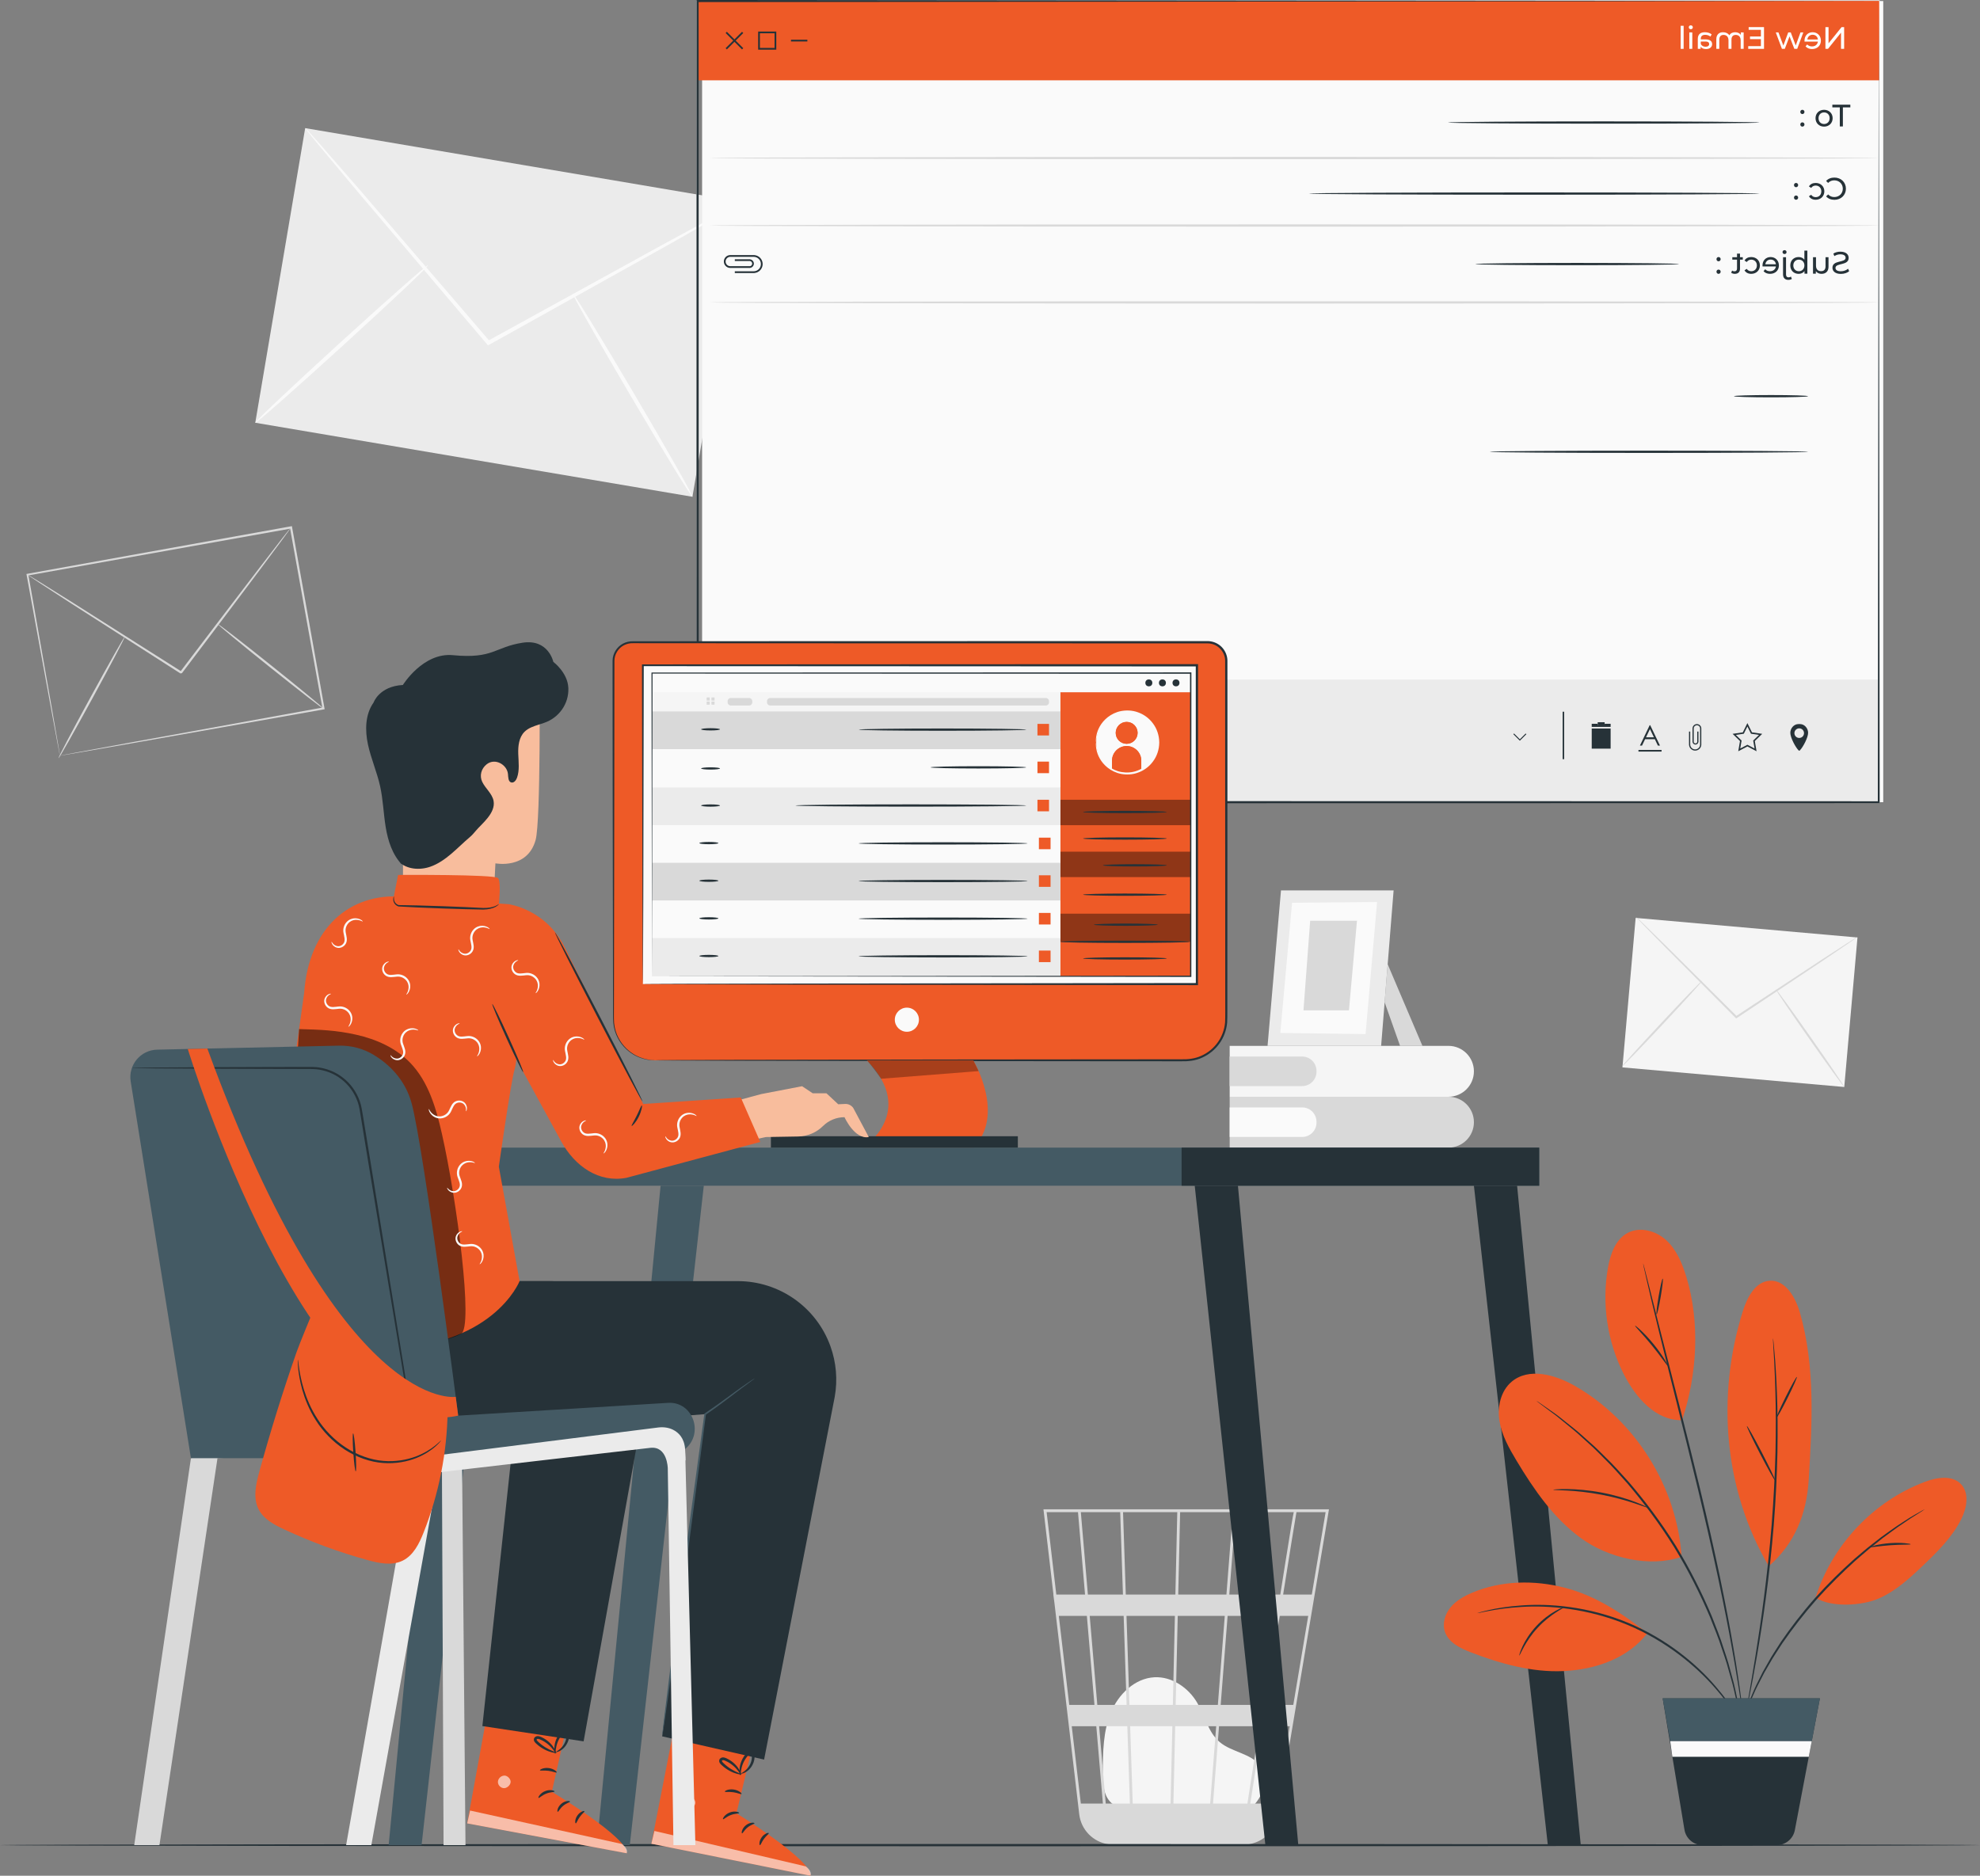 <?xml version="1.0" encoding="utf-8"?>
<!-- Generator: Adobe Illustrator 16.0.3, SVG Export Plug-In . SVG Version: 6.00 Build 0)  -->
<!DOCTYPE svg PUBLIC "-//W3C//DTD SVG 1.1//EN" "http://www.w3.org/Graphics/SVG/1.1/DTD/svg11.dtd">
<svg version="1.1" id="Capa_1" xmlns="http://www.w3.org/2000/svg" xmlns:xlink="http://www.w3.org/1999/xlink" x="0px" y="0px"
	 width="567.711px" height="537.885px" viewBox="0 0 567.711 537.885" enable-background="new 0 0 567.711 537.885"
	 xml:space="preserve">
<rect x="0" y="0" width="567.711" height="537.885" fill="#808080" stroke="none"/>
<g>
	<g>
		<g>
			<g>
				<g>
					<g>
						<path fill="#F5F5F5" d="M358.719,518.409c1.75-1.501,5.652-6.254,2.643-11.784c-1.103-2.026-3.447-3.029-5.568-3.923
							c-2.12-0.893-4.35-1.669-6.104-3.162c-3.31-2.817-4.226-7.495-6.422-11.252c-2.522-4.313-7.23-7.544-12.204-7.317
							c-5.697,0.259-10.448,4.911-12.602,10.216s-2.229,11.194-2.273,16.923c-0.024,3.168,0.116,6.74,2.441,8.878
							c2.145,1.974,5.373,1.997,8.278,1.907c10.377-0.318,20.753-0.637,31.13-0.956"/>
					</g>
				</g>
			</g>
		</g>
		<g>
			<g>
				<g>
					<g>
						<g>
							<path fill="#D9D9D9" d="M299.233,433.262l2.814,23.995h-0.037l0.32,2.409l7.109,60.588c0.525,4.471,3.974,7.929,8.283,8.595
								c0.648,0.128,1.317,0.2,2.004,0.2h36.488c0,0,0,0,0.002,0l0.398,0.063c0.005-0.028,0.01-0.058,0.015-0.085
								c0.566-0.023,1.124-0.08,1.665-0.191c0.25-0.044,0.484-0.126,0.729-0.188c0.096-0.027,0.191-0.048,0.286-0.079
								c3.565-1.027,6.345-3.987,6.989-7.827l14.748-87.936h-81.869L299.233,433.262z M312.444,463.377h9.734l0.847,25.521h-8.401
								L312.444,463.377z M313.808,488.897h-7.229l-2.994-25.521h8.043L313.808,488.897z M324.778,517.188l-0.736-22.171h12.1
								l-0.512,22.171H324.778z M346.987,517.188h-10.543l0.51-22.171h11.757L346.987,517.188z M349.524,495.018h11.607
								c-1.318,8.405-2.537,16.186-3.474,22.171h-9.856L349.524,495.018z M337.096,488.897l0.587-25.521h13.487l-1.984,25.521
								H337.096z M323.838,488.897l-0.848-25.521h13.879l-0.588,25.521H323.838z M322.789,457.257l-0.786-23.635h15.552
								l-0.544,23.635H322.789z M338.368,433.622h15.114l-1.837,23.635h-13.821L338.368,433.622z M354.295,433.622h16.656
								c-0.318,1.353-0.893,4.946-2.417,14.501c-0.444,2.779-0.935,5.87-1.452,9.134h-14.623L354.295,433.622z M366.114,463.377
								c-0.893,5.643-1.841,11.666-2.789,17.69c-0.412,2.621-0.824,5.241-1.231,7.83H350l1.983-25.521H366.114z M366.936,463.377
								h8.16l-4.28,25.521h-7.899C364.307,480.041,365.69,471.265,366.936,463.377z M369.79,495.018l-3.719,22.171h-7.59
								c1.084-6.935,2.269-14.499,3.474-22.171H369.79z M317.042,517.188l-1.896-22.171h8.083l0.736,22.171H317.042z
								 M311.92,457.257l-2.02-23.635h11.287l0.787,23.635H311.92z M380.086,433.622l-3.963,23.635h-8.218
								c2.002-12.626,3.495-21.926,3.819-23.635H380.086z M307.297,495.018h7.034l1.894,22.171h-6.326L307.297,495.018z
								 M300.093,433.622h8.993l2.019,23.635h-8.238L300.093,433.622z"/>
						</g>
					</g>
				</g>
			</g>
		</g>
	</g>
	<g>
		<g>
			<g>
				
					<rect x="79.468" y="46.75" transform="matrix(-0.986 -0.167 0.167 -0.986 269.087 201.824)" fill="#EBEBEB" width="127.127" height="85.688"/>
			</g>
			<g>
				<g>
					<path fill="#FAFAFA" d="M87.519,36.734c-0.03,0.025,0.306,0.479,0.977,1.322c0.749,0.92,1.737,2.133,2.972,3.648
						c2.7,3.234,6.472,7.75,11.101,13.294c9.536,11.245,22.587,26.638,37.044,43.687l0.304,0.359l0.415-0.229
						c0.316-0.175,0.658-0.365,1-0.554c19.753-11.02,37.628-20.991,50.697-28.281c6.377-3.621,11.577-6.573,15.297-8.688
						c1.718-1.001,3.091-1.805,4.132-2.411c0.938-0.563,1.422-0.875,1.402-0.911c-0.02-0.034-0.541,0.211-1.515,0.708
						c-1.067,0.56-2.476,1.298-4.236,2.223c-3.765,2.035-9.024,4.878-15.477,8.366c-13.111,7.213-31.044,17.08-50.86,27.983
						c-0.343,0.19-0.684,0.38-1,0.555l0.718,0.13c-14.559-16.96-27.702-32.275-37.305-43.462c-4.746-5.444-8.611-9.88-11.379-13.058
						c-1.302-1.457-2.345-2.624-3.135-3.51C87.944,37.112,87.549,36.708,87.519,36.734z"/>
				</g>
			</g>
		</g>
		<g>
			<g>
				<path fill="#FAFAFA" d="M198.545,142.455c0.274-0.162-7.189-13.338-16.668-29.43c-9.481-16.096-17.389-29.008-17.664-28.846
					c-0.275,0.162,7.188,13.336,16.669,29.432C190.361,129.703,198.27,142.617,198.545,142.455z"/>
			</g>
		</g>
		<g>
			<g>
				<path fill="#FAFAFA" d="M122.729,76.064c-0.215-0.236-11.477,9.683-25.15,22.148c-13.679,12.473-24.589,22.771-24.375,23.006
					c0.214,0.235,11.474-9.68,25.152-22.153C112.029,86.599,122.943,76.299,122.729,76.064z"/>
			</g>
		</g>
	</g>
	<g>
		<g>
			<g>
				
					<rect x="467.054" y="265.676" transform="matrix(-0.996 -0.088 0.088 -0.996 970.599 617.419)" fill="#F5F5F5" width="63.859" height="43.042"/>
			</g>
			<g>
				<g>
					<path fill="#D9D9D9" d="M469.083,262.936c-0.013,0.015,0.175,0.228,0.542,0.623c0.412,0.431,0.955,0.998,1.633,1.71
						c1.481,1.511,3.549,3.622,6.088,6.214c5.223,5.252,12.371,12.44,20.287,20.402l0.168,0.168l0.197-0.131
						c0.15-0.101,0.314-0.208,0.479-0.317c9.453-6.303,18.008-12.007,24.262-16.178c3.049-2.065,5.535-3.752,7.314-4.957
						c0.819-0.571,1.477-1.027,1.972-1.373c0.448-0.318,0.679-0.494,0.667-0.511c-0.011-0.018-0.262,0.126-0.73,0.414
						c-0.513,0.322-1.188,0.749-2.033,1.281c-1.805,1.17-4.324,2.801-7.416,4.805c-6.279,4.134-14.867,9.787-24.355,16.035
						c-0.164,0.108-0.328,0.217-0.479,0.316l0.365,0.037c-7.965-7.914-15.155-15.06-20.408-20.28
						c-2.594-2.538-4.705-4.604-6.217-6.085c-0.711-0.679-1.28-1.222-1.711-1.633C469.311,263.108,469.098,262.922,469.083,262.936z
						"/>
				</g>
			</g>
		</g>
		<g>
			<g>
				
					<ellipse transform="matrix(0.574 0.819 -0.819 0.574 464.656 -298.322)" fill="#D9D9D9" cx="519.13" cy="297.551" rx="16.988" ry="0.29"/>
			</g>
		</g>
		<g>
			<g>
				
					<ellipse transform="matrix(0.683 -0.73 0.73 0.683 -63.315 441.063)" fill="#D9D9D9" cx="476.778" cy="293.519" rx="16.833" ry="0.289"/>
			</g>
		</g>
	</g>
	<g>
		<g>
			<g>
				<g>
					<path fill="#D9D9D9" d="M17.186,216.7c0,0-0.042-0.339-0.145-0.966c-0.11-0.647-0.265-1.569-0.467-2.762
						c-0.42-2.432-1.032-5.965-1.813-10.477c-1.589-9.038-3.864-21.988-6.635-37.745l-0.205,0.294
						c20.941-3.739,47.173-8.421,75.571-13.49l0.006-0.003l-0.365-0.254c3.332,18.528,6.499,36.131,9.335,51.899l0.233-0.334
						c-22.23,4.046-41.074,7.477-54.386,9.898c-6.647,1.227-11.913,2.197-15.544,2.867c-1.79,0.336-3.176,0.596-4.14,0.777
						c-0.456,0.089-0.81,0.159-1.073,0.211C17.315,216.666,17.19,216.693,17.186,216.7c-0.003,0.006,0.113-0.009,0.346-0.044
						c0.258-0.043,0.602-0.1,1.046-0.172c0.955-0.163,2.326-0.397,4.097-0.699c3.622-0.633,8.875-1.547,15.507-2.703
						c13.371-2.362,32.294-5.707,54.622-9.652l0.283-0.05l-0.052-0.284c-2.82-15.772-5.968-33.377-9.282-51.909l-0.055-0.31
						l-0.312,0.055l-0.006,0.002c-28.39,5.115-54.615,9.84-75.549,13.612l-0.25,0.046l0.045,0.248
						c2.891,15.803,5.267,28.791,6.924,37.854c0.831,4.478,1.483,7.983,1.931,10.397c0.222,1.169,0.394,2.07,0.514,2.705
						C17.115,216.403,17.186,216.7,17.186,216.7z"/>
				</g>
			</g>
		</g>
		<g>
			<g>
				<g>
					<path fill="#D9D9D9" d="M7.877,164.795c-0.012,0.02,0.284,0.232,0.86,0.625c0.625,0.414,1.47,0.977,2.534,1.685
						c2.266,1.472,5.458,3.547,9.382,6.097c7.999,5.126,18.966,12.153,31.082,19.916c0.846-0.149,0.242-0.051,0.434-0.088
						l0.012-0.018l0.026-0.034l0.051-0.066l0.102-0.135l0.204-0.27l0.407-0.536l0.808-1.067c0.538-0.71,1.071-1.415,1.601-2.114
						c1.059-1.399,2.103-2.78,3.127-4.136c2.047-2.712,4.022-5.328,5.905-7.821c3.746-4.985,7.122-9.478,9.971-13.268
						c2.792-3.756,5.065-6.811,6.678-8.979c0.751-1.033,1.349-1.852,1.791-2.46c0.403-0.566,0.607-0.87,0.59-0.883
						c-0.017-0.015-0.255,0.265-0.691,0.807c-0.465,0.589-1.094,1.386-1.884,2.388c-1.651,2.139-3.979,5.152-6.838,8.857
						c-2.88,3.768-6.292,8.233-10.078,13.186c-1.893,2.486-3.878,5.096-5.935,7.8c-1.028,1.354-2.074,2.731-3.136,4.13
						c-0.53,0.699-1.064,1.404-1.603,2.113l-0.809,1.066l-0.407,0.537l-0.204,0.269l-0.102,0.134l-0.051,0.068l-0.025,0.033
						l-0.013,0.017c0.184-0.029-0.428,0.09,0.407-0.063c-12.154-7.701-23.157-14.675-31.181-19.76
						c-3.969-2.479-7.198-4.497-9.49-5.928c-1.09-0.666-1.957-1.194-2.597-1.585C8.208,164.955,7.888,164.777,7.877,164.795z"/>
				</g>
			</g>
		</g>
		<g>
			<g>
				<g>
					<path fill="#D9D9D9" d="M62.441,178.955c-0.109,0.135,6.623,5.704,15.033,12.436c8.414,6.736,15.321,12.084,15.43,11.947
						c0.108-0.136-6.622-5.704-15.036-12.438C69.458,184.168,62.549,178.818,62.441,178.955z"/>
				</g>
			</g>
		</g>
		<g>
			<g>
				<g>
					
						<ellipse transform="matrix(-0.479 0.878 -0.878 -0.479 214.443 272.765)" fill="#D9D9D9" cx="26.31" cy="199.994" rx="19.824" ry="0.315"/>
				</g>
			</g>
		</g>
	</g>
	<g>
		<g>
			<g>
				<g>
					<g>
						<path fill="#D9D9D9" d="M352.574,314.506v14.589h62.735c4.028,0,7.295-3.266,7.295-7.294l0,0c0-4.029-3.267-7.295-7.295-7.295
							"/>
					</g>
				</g>
			</g>
		</g>
		<g>
			<g>
				<g>
					<g>
						<path fill="#FAFAFA" d="M352.574,326.037h20.782c2.271,0,4.112-1.842,4.112-4.111v-0.251c0-2.271-1.841-4.111-4.112-4.111
							h-20.782V326.037z"/>
					</g>
				</g>
			</g>
		</g>
	</g>
	<g>
		<g>
			<g>
				<g>
					<g>
						<path fill="#F5F5F5" d="M352.574,299.915v14.591h62.735c4.028,0,7.295-3.266,7.295-7.295v-0.001
							c0-4.028-3.267-7.295-7.295-7.295H352.574z"/>
					</g>
				</g>
			</g>
		</g>
		<g>
			<g>
				<g>
					<g>
						<path fill="#D9D9D9" d="M352.574,311.447h20.782c2.271,0,4.112-1.841,4.112-4.112v-0.249c0-2.271-1.841-4.111-4.112-4.111
							h-20.782V311.447z"/>
					</g>
				</g>
			</g>
		</g>
	</g>
	<g>
		<g>
			<polygon fill="#D9D9D9" points="397.881,276.514 407.844,299.915 401.432,299.915 397.005,287.416 			"/>
		</g>
		<g>
			<g>
				<g>
					<polygon fill="#EBEBEB" points="367.287,255.336 363.438,299.915 396.002,299.915 399.58,255.336 					"/>
				</g>
				<g>
					<polygon fill="#FAFAFA" points="370.467,258.872 367.096,296.213 391.542,296.533 394.842,258.656 					"/>
				</g>
			</g>
			<g>
				<polygon fill="#D9D9D9" points="375.655,264.042 373.737,289.736 386.776,289.736 389.076,264.042 				"/>
			</g>
		</g>
	</g>
	<g>
		<g>
			<path fill="#263238" d="M0,529.112c0,0.18,127.097,0.326,283.842,0.326c156.801,0,283.87-0.146,283.87-0.326
				c0-0.182-127.068-0.327-283.87-0.327C127.097,528.785,0,528.931,0,529.112z"/>
		</g>
	</g>
	<g>
		<g>
			<rect x="201.307" y="0.299" fill="#FAFAFA" width="338.664" height="229.737"/>
		</g>
		<g>
			<path fill="#FAFAFA" d="M199.755,0.127h339.179v230.081H199.755V0.127z M200.014,230.036h338.665V0.299H200.014"/>
		</g>
		<g>
			<path fill="#FAFAFA" d="M199.755,0.127h339.179v230.081H199.755V0.127z M200.014,230.036h338.665V0.299H200.014"/>
		</g>
		<g>
			<g>
				<rect x="199.884" y="0.255" fill="#EE5A27" width="338.923" height="22.776"/>
			</g>
			<g>
				<rect x="199.884" y="194.883" fill="#EBEBEB" width="338.923" height="35.325"/>
			</g>
			<g>
				<g>
					<g>
						<polygon fill="none" points="497.693,210.739 499.989,210.403 501.02,208.319 502.045,210.403 504.346,210.739 502.68,212.36 
							502.702,212.472 503.075,214.65 501.02,213.566 498.963,214.65 499.354,212.36 499.274,212.281 						"/>
					</g>
					<g>
						<circle fill="none" cx="515.876" cy="210.238" r="1.377"/>
					</g>
					<g>
						<path fill="#263238" d="M475.354,213.812h0.605l-2.806-5.848H473l-2.8,5.848h0.601l0.882-1.831h2.799L475.354,213.812z
							 M474.213,211.435h-2.268l1.133-2.37L474.213,211.435z"/>
					</g>
					<g>
						<rect x="469.783" y="215.058" fill="#263238" width="6.626" height="0.466"/>
					</g>
					<g>
						<path fill="#263238" d="M513.325,210.148c0,1.326,1.428,4.056,2.328,4.984c0.273,0.306,0.447,0,0.447,0
							c0.899-0.929,2.326-3.658,2.326-4.984c0-1.324-1.041-2.512-2.326-2.512c-0.008,0-0.013,0-0.02,0h-0.41
							c-0.006,0-0.012,0-0.018,0C514.366,207.637,513.325,208.824,513.325,210.148z M514.499,210.236
							c0-0.76,0.617-1.376,1.378-1.376s1.376,0.616,1.376,1.376c0,0.761-0.615,1.379-1.376,1.379S514.499,210.997,514.499,210.236z"
							/>
					</g>
					<g>
						<path fill="#263238" d="M484.624,213.479c0,0.782,0.639,1.419,1.419,1.419c0.781,0,1.417-0.637,1.417-1.419v-4.581
							c0-0.508-0.41-0.92-0.916-0.92c-0.507,0-0.919,0.412-0.919,0.92v3.885h-0.003c0.06,0.234,0.263,0.407,0.508,0.407
							c0.246,0,0.451-0.178,0.51-0.415v-2.992h0.342v2.859v0.002v0.139h-0.013c-0.066,0.414-0.417,0.732-0.839,0.732
							c-0.424,0-0.774-0.318-0.841-0.732h-0.007v-0.077c0-0.021-0.006-0.042-0.006-0.063h0.006v-3.787h0.002
							c0.021-0.676,0.578-1.219,1.26-1.219c0.68,0,1.235,0.543,1.258,1.219h0.002v4.785h-0.009c-0.081,0.895-0.836,1.6-1.752,1.6
							c-0.917,0-1.671-0.705-1.752-1.6h-0.009v-3.857h0.342V213.479z"/>
					</g>
					<g>
						<path fill="#263238" d="M496.774,210.438l2.123,2.071l-0.503,2.923l2.626-1.38l2.624,1.38l-0.501-2.923l2.123-2.071
							l-2.934-0.426l-1.313-2.658l-1.313,2.658L496.774,210.438z M499.354,212.36l-0.08-0.079l-1.581-1.542l2.296-0.336l1.031-2.084
							l1.025,2.084l2.301,0.336l-1.666,1.621l0.021,0.111l0.373,2.179l-2.055-1.084l-2.057,1.084L499.354,212.36z"/>
					</g>
				</g>
				<g>
					<g>
						<path fill="#263238" d="M448.048,217.705h0.427V204.09h-0.427V217.705z M448.262,204.09v13.615V204.09z"/>
					</g>
					<g>
						<rect x="456.383" y="208.908" fill="#263238" width="5.42" height="5.776"/>
					</g>
					<g>
						<polygon fill="#263238" points="460.09,207.555 460.09,207.999 458.094,207.999 458.094,207.555 456.383,207.555 
							456.383,208.444 461.803,208.444 461.803,207.555 						"/>
					</g>
					<g>
						<rect x="458.094" y="207.11" fill="#263238" width="1.996" height="0.444"/>
					</g>
					<g>
						<rect x="458.094" y="207.555" fill="#263238" width="1.996" height="0.444"/>
					</g>
					<g>
						<polygon fill="#263238" points="435.776,212.002 434.112,210.338 433.911,210.538 435.776,212.405 437.643,210.538 
							437.442,210.338 						"/>
					</g>
				</g>
			</g>
			<g>
				<g>
					<rect x="217.881" y="9.543" fill="none" width="4.2" height="4.2"/>
				</g>
				<g>
					<polygon fill="#263238" points="231.493,11.892 226.794,11.892 226.794,11.642 231.493,11.642 226.794,11.642 226.794,11.395 
						231.493,11.395 					"/>
				</g>
				<g>
					<polygon fill="#263238" points="208.057,9.469 208.41,9.116 210.583,11.291 212.756,9.116 213.108,9.469 210.936,11.643 
						213.108,13.816 212.756,14.17 210.583,11.994 208.41,14.17 208.057,13.816 210.231,11.643 					"/>
				</g>
				<g>
					<path fill="#263238" d="M222.58,9.044h-5.198v5.198h5.198V9.044z M222.081,13.743h-4.2v-4.2h4.2V13.743z"/>
				</g>
			</g>
			<g>
				<path fill="#263238" d="M207.546,74.99c0-0.996,0.794-1.809,1.783-1.842v-0.002h7.001v0.012
					c1.311,0.119,2.342,1.223,2.342,2.563c0,1.342-1.031,2.446-2.342,2.563v0.013h-5.643v-0.5h5.408
					c1.145,0,2.076-0.933,2.076-2.076s-0.931-2.074-2.076-2.074h-6.705c-0.74,0-1.342,0.603-1.342,1.343s0.602,1.344,1.342,1.344
					h5.686v0.005c0.342-0.089,0.596-0.387,0.596-0.743c0-0.36-0.259-0.662-0.607-0.746h-4.378v-0.502h4.184l0,0h0.002h0.202v0.02
					c0.607,0.098,1.072,0.608,1.072,1.229s-0.465,1.132-1.072,1.229v0.011h-0.111c-0.032,0.003-0.062,0.009-0.093,0.009v-0.009
					h-5.542v-0.003C208.34,76.8,207.546,75.986,207.546,74.99z"/>
			</g>
			<g>
				<path fill="#FFFFFF" d="M524.284,7.775v4.648l3.742-4.648h0.73v6.234h-0.891V9.361l-3.74,4.648h-0.731V7.775H524.284z"/>
				<path fill="#FFFFFF" d="M517.389,11.676c0-1.451,0.971-2.431,2.334-2.431s2.369,1.007,2.369,2.403
					c0,1.408-1.016,2.416-2.539,2.416c-0.783,0-1.434-0.268-1.862-0.767l0.474-0.553c0.347,0.382,0.811,0.571,1.363,0.571
					c0.934,0,1.602-0.553,1.709-1.382h-3.83C517.398,11.855,517.389,11.747,517.389,11.676z M519.723,9.967
					c-0.828,0-1.426,0.561-1.515,1.354h3.028C521.149,10.519,520.542,9.967,519.723,9.967z"/>
				<path fill="#FFFFFF" d="M509.92,9.289l1.408,3.777l1.4-3.777h0.721l1.424,3.76l1.372-3.76h0.811l-1.755,4.721h-0.82l-1.38-3.58
					l-1.362,3.58h-0.82l-1.763-4.721H509.92z"/>
				<path fill="#FFFFFF" d="M504.892,13.235v-2.013h-3.126v-0.758h3.126V8.55h-3.511V7.775h4.4v6.234h-4.525v-0.774H504.892z"/>
				<path fill="#FFFFFF" d="M494.04,9.245c0.802,0,1.461,0.338,1.816,0.872c0.313-0.587,0.918-0.872,1.64-0.872
					c0.712,0,1.291,0.267,1.63,0.747V9.289h0.82v4.721h-0.855v-2.432c0-1.023-0.561-1.567-1.417-1.567
					c-0.774,0-1.222,0.454-1.222,1.381v2.618h-0.854v-2.432c0-1.023-0.561-1.567-1.416-1.567c-0.775,0-1.221,0.454-1.221,1.381
					v2.618h-0.855v-2.717C492.106,9.903,492.889,9.245,494.04,9.245z"/>
				<path fill="#FFFFFF" d="M488.821,9.245c0.756,0,1.46,0.214,1.95,0.605l-0.355,0.642c-0.365-0.313-0.937-0.508-1.497-0.508
					c-0.846,0-1.264,0.419-1.264,1.14v0.169h1.354c1.407,0,1.896,0.623,1.896,1.381c0,0.819-0.677,1.391-1.746,1.391
					c-0.738,0-1.264-0.25-1.549-0.677v0.622h-0.811v-2.85C486.799,9.869,487.53,9.245,488.821,9.245z M489.016,13.404
					c0.652,0,1.043-0.294,1.043-0.766c0-0.401-0.24-0.729-1.088-0.729h-1.316v0.658C487.868,13.11,488.375,13.404,489.016,13.404z"
					/>
				<path fill="#FFFFFF" d="M484.792,8.381c-0.339,0-0.579-0.25-0.579-0.57c0-0.303,0.25-0.543,0.579-0.543
					c0.33,0,0.579,0.25,0.579,0.562S485.122,8.381,484.792,8.381z M485.219,14.01h-0.855V9.289h0.855V14.01z"/>
				<path fill="#FFFFFF" d="M482.737,14.01h-0.855V7.401h0.855V14.01z"/>
			</g>
			<g>
				<path fill="#263238" d="M528.396,36.254h-0.882v-5.46h-2.139V30.02h5.158v0.774h-2.138V36.254z"/>
				<path fill="#263238" d="M523.003,36.309c-1.416,0-2.45-1.008-2.45-2.416c0-1.407,1.034-2.403,2.45-2.403
					c1.415,0,2.458,0.996,2.458,2.403C525.461,35.301,524.418,36.309,523.003,36.309z M523.003,35.561
					c0.908,0,1.595-0.66,1.595-1.668c0-1.005-0.687-1.656-1.595-1.656c-0.909,0-1.585,0.651-1.585,1.656
					C521.418,34.9,522.094,35.561,523.003,35.561z"/>
				<path fill="#263238" d="M516.776,32.709c-0.32,0-0.588-0.258-0.588-0.614s0.268-0.605,0.588-0.605
					c0.33,0,0.606,0.249,0.606,0.605S517.106,32.709,516.776,32.709z M516.776,36.309c-0.32,0-0.588-0.259-0.588-0.615
					s0.268-0.606,0.588-0.606c0.33,0,0.606,0.25,0.606,0.606S517.106,36.309,516.776,36.309z"/>
			</g>
			<g>
				<path fill="#263238" d="M525.969,57.299c-0.971,0-1.811-0.338-2.379-0.979l0.578-0.563c0.481,0.51,1.07,0.75,1.755,0.75
					c1.407,0,2.45-1.017,2.45-2.397c0-1.38-1.043-2.396-2.45-2.396c-0.685,0-1.273,0.233-1.755,0.74l-0.578-0.562
					c0.568-0.641,1.408-0.971,2.369-0.971c1.897,0,3.305,1.345,3.305,3.188S527.857,57.299,525.969,57.299z"/>
				<path fill="#263238" d="M520.585,57.282c-0.847,0-1.55-0.356-1.923-1.015l0.649-0.411c0.303,0.464,0.767,0.678,1.282,0.678
					c0.927,0,1.621-0.643,1.621-1.667c0-1.006-0.694-1.656-1.621-1.656c-0.516,0-0.979,0.215-1.282,0.678l-0.649-0.42
					c0.373-0.659,1.076-1.006,1.923-1.006c1.453,0,2.495,0.996,2.495,2.404C523.081,56.274,522.039,57.282,520.585,57.282z"/>
				<path fill="#263238" d="M514.964,53.683c-0.321,0-0.589-0.257-0.589-0.614c0-0.356,0.268-0.605,0.589-0.605
					c0.329,0,0.606,0.249,0.606,0.605C515.571,53.426,515.293,53.683,514.964,53.683z M514.964,57.282
					c-0.321,0-0.589-0.259-0.589-0.615s0.268-0.606,0.589-0.606c0.329,0,0.606,0.25,0.606,0.606S515.293,57.282,514.964,57.282z"/>
			</g>
			<g>
				<path fill="#263238" d="M527.817,78.547c-1.646,0-2.414-0.82-2.414-1.771c0-2.291,3.777-1.337,3.777-2.86
					c0-0.543-0.455-0.989-1.515-0.989c-0.552,0-1.167,0.162-1.71,0.508l-0.295-0.712c0.517-0.356,1.274-0.553,2.005-0.553
					c1.64,0,2.388,0.82,2.388,1.781c0,2.316-3.777,1.354-3.777,2.878c0,0.543,0.463,0.962,1.541,0.962
					c0.803,0,1.594-0.304,2.058-0.722l0.329,0.695C529.706,78.227,528.77,78.547,527.817,78.547z"/>
				<path fill="#263238" d="M520.688,73.754v2.441c0,1.016,0.57,1.568,1.461,1.568c0.812,0,1.273-0.464,1.273-1.391v-2.619h0.854
					v2.717c0,1.391-0.81,2.058-2.03,2.058c-0.668,0-1.256-0.274-1.604-0.765v0.712h-0.811v-4.722H520.688z"/>
				<path fill="#263238" d="M515.706,73.71c0.669,0,1.258,0.25,1.649,0.758v-2.602h0.854v6.609h-0.82v-0.749
					c-0.383,0.534-0.988,0.802-1.684,0.802c-1.38,0-2.387-0.972-2.387-2.413C513.319,74.672,514.326,73.71,515.706,73.71z
					 M515.778,77.78c0.899,0,1.584-0.659,1.584-1.665c0-1.008-0.685-1.657-1.584-1.657c-0.909,0-1.594,0.649-1.594,1.657
					C514.184,77.121,514.869,77.78,515.778,77.78z"/>
				<path fill="#263238" d="M512.747,80.257c-0.971,0-1.506-0.605-1.506-1.567v-4.936h0.855v4.953c0,0.543,0.25,0.829,0.703,0.829
					c0.277,0,0.525-0.081,0.695-0.224l0.275,0.66C513.53,80.168,513.137,80.257,512.747,80.257z M511.668,72.846
					c-0.338,0-0.578-0.249-0.578-0.57c0-0.303,0.249-0.543,0.578-0.543s0.579,0.249,0.579,0.561
					C512.248,72.605,511.998,72.846,511.668,72.846z"/>
				<path fill="#263238" d="M505.348,76.143c0-1.453,0.971-2.433,2.333-2.433c1.363,0,2.37,1.007,2.37,2.405
					c0,1.408-1.016,2.413-2.539,2.413c-0.783,0-1.434-0.268-1.863-0.765l0.474-0.553c0.347,0.383,0.811,0.569,1.363,0.569
					c0.935,0,1.603-0.552,1.709-1.38h-3.829C505.356,76.319,505.348,76.214,505.348,76.143z M507.681,74.431
					c-0.827,0-1.426,0.562-1.515,1.354h3.028C509.107,74.984,508.5,74.431,507.681,74.431z"/>
				<path fill="#263238" d="M502.112,78.528c-0.848,0-1.551-0.355-1.926-1.015l0.65-0.41c0.305,0.464,0.768,0.677,1.282,0.677
					c0.927,0,1.622-0.642,1.622-1.665c0-1.008-0.695-1.657-1.622-1.657c-0.515,0-0.978,0.214-1.282,0.677l-0.65-0.418
					c0.375-0.66,1.078-1.007,1.926-1.007c1.451,0,2.493,0.998,2.493,2.405C504.605,77.523,503.563,78.528,502.112,78.528z"/>
				<path fill="#263238" d="M496.639,77.584c0.178,0.143,0.418,0.224,0.666,0.224c0.474,0,0.74-0.284,0.74-0.792v-2.558h-1.354
					v-0.704h1.354v-1.032h0.855v1.032h0.801v0.704h-0.801v2.592c0,0.954-0.543,1.479-1.497,1.479c-0.383,0-0.774-0.105-1.032-0.329
					L496.639,77.584z"/>
				<path fill="#263238" d="M492.743,74.932c-0.32,0-0.588-0.26-0.588-0.616c0-0.355,0.268-0.605,0.588-0.605
					c0.331,0,0.607,0.25,0.607,0.605C493.35,74.672,493.074,74.932,492.743,74.932z M492.743,78.528
					c-0.32,0-0.588-0.258-0.588-0.613c0-0.358,0.268-0.606,0.588-0.606c0.331,0,0.607,0.248,0.607,0.606
					C493.35,78.271,493.074,78.528,492.743,78.528z"/>
			</g>
			<g>
				<g>
					<path fill="#263238" d="M415.18,35.135c0,0.181,19.99,0.327,44.645,0.327c24.662,0,44.648-0.146,44.648-0.327
						c0-0.18-19.986-0.327-44.648-0.327C435.17,34.808,415.18,34.955,415.18,35.135z"/>
				</g>
			</g>
			<g>
				<g>
					<path fill="#263238" d="M375.311,55.507c0,0.182,28.916,0.327,64.578,0.327c35.675,0,64.584-0.146,64.584-0.327
						c0-0.181-28.909-0.326-64.584-0.326C404.227,55.181,375.311,55.326,375.311,55.507z"/>
				</g>
			</g>
			<g>
				<g>
					<path fill="#263238" d="M423.071,75.722c0,0.023,0.203,0.046,0.594,0.065c0.463,0.018,1.024,0.038,1.697,0.063
						c1.58,0.025,3.689,0.061,6.248,0.104c5.275,0.06,12.563,0.096,20.611,0.096c8.053,0,15.342-0.036,20.616-0.096
						c2.56-0.043,4.669-0.078,6.247-0.104c0.675-0.024,1.235-0.045,1.699-0.063c0.389-0.02,0.593-0.042,0.593-0.065
						c0-0.022-0.204-0.045-0.593-0.065c-0.464-0.017-1.024-0.037-1.699-0.062c-1.578-0.026-3.688-0.062-6.247-0.104
						c-5.274-0.059-12.563-0.096-20.616-0.096c-8.048,0-15.336,0.037-20.611,0.096c-2.559,0.043-4.668,0.078-6.248,0.104
						c-0.673,0.024-1.234,0.045-1.697,0.062C423.274,75.677,423.071,75.699,423.071,75.722z"/>
				</g>
			</g>
			<g>
				<g>
					<path fill="#D9D9D9" d="M203.542,86.721c0,0.18,75.028,0.325,167.56,0.325c92.563,0,167.576-0.146,167.576-0.325
						c0-0.182-75.014-0.328-167.576-0.328C278.57,86.393,203.542,86.539,203.542,86.721z"/>
				</g>
			</g>
			<g>
				<g>
					<path fill="#D9D9D9" d="M203.542,64.669c0,0.18,75.058,0.327,167.624,0.327c92.601,0,167.642-0.147,167.642-0.327
						c0-0.181-75.041-0.327-167.642-0.327C278.6,64.342,203.542,64.488,203.542,64.669z"/>
				</g>
			</g>
			<g>
				<g>
					<path fill="#D9D9D9" d="M203.542,45.321c0,0.181,75.028,0.326,167.56,0.326c92.563,0,167.576-0.146,167.576-0.326
						s-75.014-0.327-167.576-0.327C278.57,44.994,203.542,45.141,203.542,45.321z"/>
				</g>
			</g>
			<g>
				<g>
					<ellipse fill="#263238" cx="507.786" cy="113.615" rx="10.64" ry="0.328"/>
				</g>
			</g>
			<g>
				<g>
					<path fill="#263238" d="M427.155,129.553c0,0.181,20.436,0.326,45.634,0.326c25.21,0,45.638-0.146,45.638-0.326
						c0-0.182-20.428-0.327-45.638-0.327C447.59,129.226,427.155,129.371,427.155,129.553z"/>
				</g>
			</g>
		</g>
		<g>
			<g>
				<path fill="#263238" d="M538.678,0.299C536.009,0.297,399.608,0.176,200.014,0h-0.299v0.299
					c-0.008,69.921-0.018,147.793-0.028,229.711v0.026v0.326h0.328c127.463-0.024,245.112-0.047,338.665-0.063l0.263-0.002
					l-0.001-0.261C538.78,90.158,538.68,2.441,538.678,0.299c-0.002,2.143-0.103,89.859-0.262,229.737l0.262-0.263
					c-93.553-0.018-211.201-0.04-338.665-0.064l0.327,0.327v-0.026c-0.011-81.918-0.02-159.79-0.028-229.711l-0.299,0.299
					C399.608,0.422,536.012,0.302,538.678,0.299z"/>
			</g>
		</g>
	</g>
	<g>
		<g>
			<path fill="#EE5A27" d="M187.754,304.047h152c6.547,0,11.853-5.306,11.853-11.853V189.545c0-2.97-2.406-5.375-5.375-5.375
				H181.276c-2.968,0-5.375,2.405-5.375,5.375v102.649C175.901,298.741,181.207,304.047,187.754,304.047z"/>
		</g>
		<g>
			<g>
				<path fill="#263238" d="M187.754,304.047c0,0-0.126-0.018-0.374-0.035c-0.248-0.031-0.622-0.016-1.106-0.101
					c-0.968-0.119-2.42-0.446-4.11-1.339c-1.656-0.92-3.558-2.491-4.845-4.98c-0.64-1.234-1.106-2.688-1.249-4.284
					c-0.107-1.593-0.021-3.33-0.041-5.148c0.024-14.596,0.06-35.692,0.103-61.761c0.007-6.518,0.015-13.348,0.022-20.465
					c0.002-3.558,0.006-7.187,0.01-10.885c0.002-1.848,0.006-3.713,0.009-5.595c0.012-1.799,1.077-3.548,2.691-4.407
					c0.812-0.424,1.71-0.635,2.653-0.604c0.967,0.001,1.937,0.003,2.912,0.003c1.949,0.001,3.914,0.002,5.895,0.004
					c3.96,0.003,7.983,0.006,12.067,0.008c8.166,0.005,16.57,0.009,25.188,0.014c34.477,0.008,72.377,0.016,112.163,0.025h3.725
					h1.859c0.63,0.008,1.232-0.03,1.792,0.084c2.321,0.365,4.161,2.537,4.159,4.871c0,4.91,0.003,9.789,0.004,14.631
					c0.003,9.69,0.006,19.237,0.006,28.618c0.007,18.763,0.013,36.86,0.02,54.101c-0.022,2.144,0.053,4.323-0.047,6.397
					c-0.187,2.062-0.915,4.071-2.121,5.726c-1.188,1.672-2.822,2.991-4.666,3.818c-1.854,0.867-3.861,1.068-5.904,1.018
					c-8.166,0.005-16.095,0.012-23.762,0.016c-15.33,0.016-29.612,0.029-42.65,0.04c-26.067,0.044-47.162,0.079-61.757,0.104
					c-7.281,0.026-12.939,0.047-16.79,0.061c-1.91,0.015-3.37,0.025-4.367,0.033C188.258,304.025,187.754,304.047,187.754,304.047
					s0.504,0.022,1.487,0.033c0.997,0.008,2.457,0.019,4.367,0.033c3.851,0.014,9.509,0.034,16.79,0.061
					c14.595,0.025,35.69,0.061,61.757,0.104c13.038,0.013,27.32,0.024,42.65,0.04c7.667,0.004,15.596,0.011,23.762,0.017
					c2.025,0.057,4.22-0.151,6.143-1.061c1.938-0.868,3.655-2.251,4.906-4.007c1.27-1.736,2.039-3.851,2.236-6.018
					c0.105-2.176,0.031-4.283,0.056-6.449c0.005-17.24,0.013-35.338,0.019-54.101c0.001-9.381,0.004-18.928,0.005-28.618
					c-0.001-4.846-0.003-9.729-0.004-14.643c-0.015-1.305-0.514-2.594-1.358-3.59c-0.84-1.003-2.049-1.684-3.338-1.915
					c-0.657-0.127-1.303-0.085-1.906-0.092h-1.859h-3.725c-39.785,0.009-77.686,0.019-112.163,0.026
					c-8.618,0.004-17.022,0.01-25.188,0.013c-4.084,0.003-8.107,0.007-12.067,0.009c-1.981,0-3.945,0.002-5.895,0.004
					c-0.975,0.001-1.944,0.001-2.912,0.001c-0.991-0.032-2.024,0.202-2.909,0.675c-1.784,0.949-2.957,2.888-2.968,4.874
					c0,1.886,0,3.753,0,5.604c0.004,3.698,0.007,7.327,0.01,10.885c0.007,7.117,0.015,13.947,0.021,20.465
					c0.044,26.068,0.08,47.165,0.104,61.761c0.03,1.827-0.048,3.535,0.072,5.169c0.155,1.627,0.64,3.104,1.299,4.354
					c1.327,2.52,3.271,4.095,4.956,5.007c1.72,0.884,3.188,1.19,4.165,1.288C187.248,304.071,187.754,304.047,187.754,304.047z"/>
			</g>
		</g>
		<g>
			<g>
				<path fill="#EE5A27" d="M248.538,304.047h30.517c0,0,9.39,15.658,0,25.048h-31.563
					C247.491,329.095,263.049,318.907,248.538,304.047z"/>
			</g>
			<g opacity="0.3">
				<path d="M279.054,304.047l1.547,3.104l-27.971,2.191c0,0-2.297-3.312-4.093-5.296H279.054z"/>
			</g>
		</g>
		<g>
			<circle fill="#FAFAFA" cx="260.022" cy="292.411" r="3.459"/>
		</g>
		<g>
			<g>
				<g>
					<rect x="184.325" y="190.773" fill="#FAFAFA" width="158.856" height="91.426"/>
				</g>
				<g>
					<g>
						<path fill="#263238" d="M184.325,282.199c0,0,0.019-0.569,0.027-1.652c0.006-1.094,0.016-2.695,0.028-4.788
							c0.015-4.206,0.036-10.376,0.064-18.298c0.032-15.834,0.077-38.659,0.134-66.688l-0.253,0.252
							c42.583,0.02,98.195,0.047,158.844,0.075h0.013l-0.325-0.327c0.007,32.354,0.014,63.27,0.021,91.426l0.304-0.305
							c-46.513,0.061-86.186,0.111-114.248,0.148c-14.042,0.035-25.175,0.063-32.815,0.082c-3.812,0.017-6.749,0.029-8.751,0.038
							c-0.986,0.008-1.74,0.014-2.262,0.019C184.595,282.187,184.325,282.199,184.325,282.199s0.245,0.012,0.743,0.018
							c0.515,0.006,1.256,0.012,2.229,0.019c1.987,0.009,4.903,0.021,8.688,0.037c7.625,0.02,18.734,0.048,32.746,0.083
							c28.112,0.037,67.855,0.088,114.45,0.147l0.304,0.001v-0.305c0.008-28.156,0.016-59.072,0.023-91.426v-0.326h-0.327h-0.013
							c-60.648,0.028-116.261,0.054-158.844,0.074h-0.251v0.252c0.056,28.094,0.102,50.971,0.133,66.842
							c0.027,7.898,0.049,14.049,0.064,18.243c0.012,2.071,0.021,3.657,0.027,4.741
							C184.308,281.666,184.325,282.199,184.325,282.199z"/>
					</g>
				</g>
			</g>
			<g>
				<g>
					<g>
						<rect x="304.014" y="198.514" fill="#EE5A27" width="37.387" height="81.449"/>
					</g>
					<g opacity="0.4">
						<rect x="304.029" y="229.34" width="37.372" height="7.291"/>
					</g>
					<g opacity="0.4">
						<rect x="304.029" y="244.226" width="37.372" height="7.292"/>
					</g>
					<g opacity="0.4">
						<rect x="304.029" y="262.006" width="37.372" height="8.063"/>
					</g>
					<g>
						<g>
							<ellipse fill="#263238" cx="322.537" cy="240.455" rx="12.021" ry="0.327"/>
						</g>
					</g>
					<g>
						<g>
							<ellipse fill="#263238" cx="322.537" cy="232.846" rx="12.021" ry="0.328"/>
						</g>
					</g>
					<g>
						<g>
							<path fill="#263238" d="M304.014,270.069c0,0.181,8.295,0.327,18.521,0.327c10.232,0,18.525-0.146,18.525-0.327
								s-8.293-0.326-18.525-0.326C312.309,269.743,304.014,269.889,304.014,270.069z"/>
						</g>
					</g>
					<g>
						<g>
							<ellipse fill="#263238" cx="325.384" cy="248.139" rx="9.174" ry="0.326"/>
						</g>
					</g>
					<g>
						<g>
							<ellipse fill="#263238" cx="322.796" cy="265.163" rx="9.175" ry="0.327"/>
						</g>
					</g>
					<g>
						<g>
							<ellipse fill="#263238" cx="322.537" cy="256.558" rx="12.021" ry="0.327"/>
						</g>
					</g>
					<g>
						<g>
							<ellipse fill="#263238" cx="322.537" cy="274.842" rx="12.021" ry="0.327"/>
						</g>
					</g>
					<g>
						<g>
							<g>
								<path fill="#FAFAFA" d="M314.309,212.912c0,3.328,1.831,6.226,4.535,7.753v-2.538c0-2.315,1.879-4.192,4.194-4.192
									s4.192,1.877,4.192,4.192v2.725c2.898-1.471,4.887-4.471,4.887-7.939c0-4.919-3.986-8.904-8.902-8.904
									C318.296,204.008,314.309,207.993,314.309,212.912z M319.9,210.156c0-1.734,1.405-3.139,3.139-3.139
									s3.139,1.404,3.139,3.139c0,1.733-1.405,3.139-3.139,3.139S319.9,211.89,319.9,210.156z"/>
							</g>
							<g>
								<path fill="#EE5A27" d="M323.039,213.935c2.315,0,4.192,1.877,4.192,4.192v2.725c-1.207,0.611-2.569,0.965-4.016,0.965
									c-1.59,0-3.078-0.422-4.371-1.151v-2.538C318.844,215.812,320.723,213.935,323.039,213.935z"/>
							</g>
							<g>
								<circle fill="#EE5A27" cx="323.039" cy="210.156" r="3.139"/>
							</g>
						</g>
						<g>
							<g>
								<path fill="#FAFAFA" d="M314.253,212.912c0.073,0.005,0.039-0.795,0.401-2.144c0.359-1.323,1.261-3.261,3.256-4.75
									c0.989-0.729,2.228-1.344,3.654-1.587c1.415-0.234,3.01-0.183,4.523,0.401c1.514,0.546,2.957,1.579,3.982,3.006
									c1.055,1.406,1.646,3.211,1.665,5.071c-0.019,1.861-0.61,3.667-1.665,5.074c-1.025,1.426-2.469,2.46-3.982,3.007
									c-1.515,0.583-3.108,0.635-4.524,0.399c-1.426-0.242-2.665-0.858-3.653-1.586c-1.995-1.488-2.897-3.426-3.256-4.75
									C314.292,213.705,314.327,212.907,314.253,212.912c-0.022,0-0.034,0.195-0.037,0.571c-0.01,0.375,0.037,0.934,0.191,1.633
									c0.294,1.38,1.159,3.438,3.222,5.056c1.022,0.792,2.323,1.469,3.835,1.754c1.501,0.271,3.201,0.237,4.829-0.368
									c1.627-0.571,3.184-1.667,4.293-3.194c1.14-1.506,1.787-3.451,1.801-5.453c-0.016-2.002-0.661-3.946-1.801-5.451
									c-1.109-1.526-2.666-2.623-4.293-3.192c-1.628-0.606-3.328-0.64-4.829-0.368c-1.511,0.283-2.813,0.961-3.835,1.752
									c-2.063,1.618-2.928,3.677-3.222,5.057c-0.154,0.699-0.201,1.258-0.191,1.634
									C314.219,212.716,314.231,212.912,314.253,212.912z"/>
							</g>
						</g>
					</g>
				</g>
				<g>
					<rect x="186.946" y="225.765" fill="#EBEBEB" width="117.068" height="10.953"/>
				</g>
				<g>
					<rect x="186.946" y="198.514" fill="#F5F5F5" width="117.068" height="5.494"/>
				</g>
				<g>
					<path fill="#D9D9D9" d="M220.82,202.31h79.053c0.499,0,0.903-0.404,0.903-0.905v-0.343c0-0.497-0.404-0.902-0.903-0.902H220.82
						c-0.499,0-0.904,0.405-0.904,0.902v0.343C219.916,201.905,220.321,202.31,220.82,202.31z"/>
				</g>
				<g>
					<g>
						<path fill="#D9D9D9" d="M209.531,202.31h5.258c0.499,0,0.903-0.404,0.903-0.905v-0.343c0-0.497-0.404-0.902-0.903-0.902
							h-5.258c-0.499,0-0.903,0.405-0.903,0.902v0.343C208.627,201.905,209.032,202.31,209.531,202.31z"/>
					</g>
					<g>
						<rect x="203.989" y="200.005" fill="#D9D9D9" width="0.887" height="0.885"/>
					</g>
					<g>
						<rect x="203.989" y="201.178" fill="#D9D9D9" width="0.887" height="0.887"/>
					</g>
					<g>
						<rect x="202.613" y="200.005" fill="#D9D9D9" width="0.885" height="0.885"/>
					</g>
					<g>
						<rect x="202.613" y="201.178" fill="#D9D9D9" width="0.885" height="0.887"/>
					</g>
				</g>
				<g>
					<rect x="186.946" y="204.008" fill="#D9D9D9" width="117.068" height="10.954"/>
				</g>
				<g>
					<rect x="297.462" y="207.584" fill="#EE5A27" width="3.313" height="3.313"/>
				</g>
				<g>
					<g>
						<path fill="#263238" d="M246.258,209.23c0,0.18,10.746,0.327,23.996,0.327c13.256,0,23.998-0.147,23.998-0.327
							c0-0.181-10.742-0.328-23.998-0.328C257.004,208.902,246.258,209.05,246.258,209.23z"/>
					</g>
				</g>
				<g>
					<g>
						<ellipse fill="#263238" cx="203.734" cy="209.141" rx="2.704" ry="0.326"/>
					</g>
				</g>
				<g>
					<rect x="186.946" y="236.631" fill="#FAFAFA" width="117.068" height="10.954"/>
				</g>
				<g>
					<rect x="297.877" y="240.207" fill="#EE5A27" width="3.344" height="3.313"/>
				</g>
				<g>
					<g>
						<path fill="#263238" d="M246.181,241.854c0,0.18,10.849,0.327,24.227,0.327c13.383,0,24.229-0.147,24.229-0.327
							c0-0.181-10.847-0.327-24.229-0.327C257.03,241.526,246.181,241.673,246.181,241.854z"/>
					</g>
				</g>
				<g>
					<g>
						<ellipse fill="#263238" cx="203.25" cy="241.764" rx="2.73" ry="0.326"/>
					</g>
				</g>
				<g>
					<rect x="186.946" y="247.423" fill="#D9D9D9" width="117.068" height="10.954"/>
				</g>
				<g>
					<rect x="297.877" y="250.999" fill="#EE5A27" width="3.344" height="3.313"/>
				</g>
				<g>
					<g>
						<path fill="#263238" d="M246.181,252.646c0,0.182,10.849,0.327,24.227,0.327c13.383,0,24.229-0.146,24.229-0.327
							c0-0.181-10.847-0.326-24.229-0.326C257.03,252.319,246.181,252.465,246.181,252.646z"/>
					</g>
				</g>
				<g>
					<g>
						<ellipse fill="#263238" cx="203.25" cy="252.557" rx="2.73" ry="0.327"/>
					</g>
				</g>
				<g>
					<rect x="186.946" y="258.217" fill="#FAFAFA" width="117.068" height="10.952"/>
				</g>
				<g>
					<rect x="297.877" y="261.791" fill="#EE5A27" width="3.344" height="3.314"/>
				</g>
				<g>
					<g>
						<path fill="#263238" d="M246.181,263.439c0,0.18,10.849,0.326,24.227,0.326c13.383,0,24.229-0.146,24.229-0.326
							c0-0.181-10.847-0.328-24.229-0.328C257.03,263.111,246.181,263.259,246.181,263.439z"/>
					</g>
				</g>
				<g>
					<g>
						<ellipse fill="#263238" cx="203.25" cy="263.349" rx="2.73" ry="0.327"/>
					</g>
				</g>
				<g>
					<rect x="186.946" y="269.009" fill="#EBEBEB" width="117.068" height="10.954"/>
				</g>
				<g>
					<rect x="297.877" y="272.585" fill="#EE5A27" width="3.344" height="3.313"/>
				</g>
				<g>
					<g>
						<path fill="#263238" d="M246.181,274.231c0,0.18,10.849,0.327,24.227,0.327c13.383,0,24.229-0.147,24.229-0.327
							c0-0.181-10.847-0.326-24.229-0.326C257.03,273.905,246.181,274.051,246.181,274.231z"/>
					</g>
				</g>
				<g>
					<g>
						<ellipse fill="#263238" cx="203.25" cy="274.142" rx="2.73" ry="0.326"/>
					</g>
				</g>
				<g>
					<rect x="186.946" y="214.823" fill="#FAFAFA" width="117.083" height="10.954"/>
				</g>
				<g>
					<rect x="297.462" y="218.399" fill="#EE5A27" width="3.313" height="3.313"/>
				</g>
				<g>
					<g>
						<ellipse fill="#263238" cx="280.519" cy="220.046" rx="13.733" ry="0.327"/>
					</g>
				</g>
				<g>
					<g>
						<ellipse fill="#263238" cx="203.734" cy="220.363" rx="2.704" ry="0.326"/>
					</g>
				</g>
				<g>
					<g>
						<ellipse fill="#263238" cx="203.734" cy="230.997" rx="2.704" ry="0.326"/>
					</g>
				</g>
				<g>
					<rect x="297.462" y="229.34" fill="#EE5A27" width="3.313" height="3.314"/>
				</g>
				<g>
					<g>
						<path fill="#263238" d="M228.079,230.987c0,0.181,14.814,0.326,33.085,0.326c18.278,0,33.088-0.146,33.088-0.326
							s-14.811-0.327-33.088-0.327C242.893,230.66,228.079,230.807,228.079,230.987z"/>
					</g>
				</g>
				<g>
					<circle fill="#263238" cx="337.186" cy="195.82" r="0.998"/>
				</g>
				<g>
					<circle fill="#263238" cx="333.293" cy="195.82" r="0.998"/>
				</g>
				<g>
					<circle fill="#263238" cx="329.401" cy="195.82" r="0.998"/>
				</g>
				<g>
					<g>
						<path fill="#263238" d="M186.946,279.963c0.004-2.005,0.059-33.698,0.151-86.952l-0.151,0.15
							c41.253,0.013,95.371,0.027,154.443,0.046h0.012l-0.195-0.196c0.004,30.753,0.01,60.159,0.014,86.952l0.182-0.184
							C251.085,279.887,189.719,279.959,186.946,279.963c2.772,0.002,64.139,0.076,154.455,0.183h0.184v-0.183
							c0.003-26.793,0.008-56.199,0.013-86.952v-0.196h-0.196h-0.012c-59.072,0.018-113.19,0.033-154.443,0.045h-0.15l0.001,0.151
							C186.888,246.266,186.942,277.959,186.946,279.963z"/>
					</g>
				</g>
			</g>
		</g>
	</g>
	<g>
		<g>
			<polygon fill="#445A64" points="111.438,529.112 120.879,529.112 141.938,340.017 129.55,340.017 			"/>
		</g>
		<g>
			<polygon fill="#445A64" points="171.135,529.112 180.576,529.112 201.793,340.017 189.405,340.017 			"/>
		</g>
		<g>
			<polygon fill="#445A64" points="108.542,340.017 364.823,340.017 441.325,340.017 441.325,329.095 108.542,329.095 			"/>
		</g>
		<g>
			<polygon fill="#263238" points="372.254,529.112 362.813,529.112 342.556,340.017 354.946,340.017 			"/>
		</g>
		<g>
			<polygon fill="#263238" points="453.242,529.112 443.8,529.112 422.604,340.017 434.992,340.017 			"/>
		</g>
		<g>
			<rect x="338.792" y="329.095" fill="#263238" width="102.532" height="10.922"/>
		</g>
		<g>
			<rect x="221.038" y="325.83" fill="#263238" width="70.8" height="3.265"/>
		</g>
	</g>
	<g>
		<g>
			<g>
				<g>
					<g>
						<path fill="#EE5A27" d="M140.654,486.085l-6.696,36.79l45.729,8.567c0.552-4.418-21.464-17.62-21.464-17.62l5.259-23.396
							L140.654,486.085z"/>
					</g>
				</g>
				<g opacity="0.6">
					<g>
						<g>
							<path fill="#FFFFFF" d="M144.454,509.191c-0.93,0.076-1.727,0.956-1.69,1.889c0.038,0.934,0.927,1.752,1.858,1.692
								c0.931-0.061,1.921-1.088,1.779-2.01c-0.141-0.923-1.237-1.827-2.127-1.546"/>
						</g>
					</g>
				</g>
				<g opacity="0.6">
					<g>
						<path fill="#FFFFFF" d="M133.958,522.875l0.819-3.682l43.539,9.59c0,0,1.87,1.268,1.371,2.659L133.958,522.875z"/>
					</g>
				</g>
				<g>
					<g>
						<g>
							<path fill="#263238" d="M159.008,513.728c-0.05,0.222-1.185,0.114-2.418,0.626c-1.247,0.48-1.994,1.342-2.182,1.214
								c-0.199-0.081,0.385-1.354,1.889-1.948C157.795,513.013,159.094,513.531,159.008,513.728z"/>
						</g>
					</g>
				</g>
				<g>
					<g>
						<g>
							<path fill="#263238" d="M163.433,516.609c0.01,0.227-1.029,0.426-1.963,1.228c-0.958,0.774-1.342,1.761-1.562,1.709
								c-0.217-0.004-0.126-1.341,1.056-2.317C162.136,516.243,163.467,516.396,163.433,516.609z"/>
						</g>
					</g>
				</g>
				<g>
					<g>
						<g>
							<path fill="#263238" d="M165.082,522.861c-0.212,0.01-0.314-1.165,0.488-2.281c0.796-1.12,1.938-1.406,1.999-1.202
								c0.092,0.207-0.71,0.736-1.355,1.662C165.548,521.951,165.308,522.881,165.082,522.861z"/>
						</g>
					</g>
				</g>
				<g>
					<g>
						<g>
							<path fill="#263238" d="M159.615,508.264c-0.132,0.185-1.098-0.314-2.377-0.467c-1.275-0.176-2.337,0.064-2.417-0.149
								c-0.098-0.185,1.015-0.832,2.518-0.634C158.843,507.201,159.758,508.107,159.615,508.264z"/>
						</g>
					</g>
				</g>
				<g>
					<g>
						<g>
							<path fill="#263238" d="M159.542,502.634c-0.015,0.092-0.923,0.064-2.288-0.441c-0.679-0.253-1.463-0.638-2.258-1.186
								c-0.397-0.273-0.797-0.587-1.185-0.944c-0.185-0.176-0.409-0.357-0.591-0.668c-0.204-0.279-0.233-0.897,0.12-1.207
								c0.3-0.307,0.743-0.382,1.074-0.326c0.339,0.051,0.599,0.17,0.837,0.279c0.486,0.218,0.932,0.477,1.332,0.755
								c0.799,0.561,1.416,1.196,1.853,1.781c0.878,1.182,1.083,2.083,0.998,2.112c-0.114,0.055-0.5-0.742-1.427-1.754
								c-0.463-0.504-1.073-1.051-1.828-1.534c-0.378-0.239-0.792-0.462-1.238-0.652c-0.461-0.217-0.872-0.298-1.037-0.105
								c-0.061,0.074-0.073,0.104,0.002,0.267c0.081,0.149,0.252,0.314,0.435,0.487c0.354,0.34,0.718,0.646,1.08,0.919
								c0.723,0.545,1.436,0.959,2.055,1.263C158.718,502.29,159.569,502.512,159.542,502.634z"/>
						</g>
					</g>
				</g>
				<g>
					<g>
						<g>
							<path fill="#263238" d="M159.191,502.898c-0.086,0.02-0.379-0.863-0.19-2.324c0.097-0.725,0.333-1.58,0.782-2.45
								c0.227-0.433,0.506-0.866,0.845-1.28c0.352-0.402,0.792-0.945,1.677-0.883c0.456,0.066,0.765,0.491,0.837,0.817
								c0.093,0.339,0.074,0.609,0.077,0.884c-0.016,0.551-0.124,1.071-0.287,1.542c-0.328,0.946-0.877,1.683-1.422,2.184
								c-1.116,1.018-2.098,1.109-2.101,1.03c-0.054-0.125,0.805-0.411,1.701-1.422c0.443-0.498,0.882-1.183,1.128-2.016
								c0.125-0.416,0.203-0.866,0.206-1.332c0.02-0.499-0.089-0.926-0.281-0.909c-0.226-0.047-0.682,0.247-0.941,0.599
								c-0.312,0.367-0.576,0.751-0.799,1.136c-0.441,0.772-0.715,1.541-0.872,2.202
								C159.238,502.007,159.319,502.887,159.191,502.898z"/>
						</g>
					</g>
				</g>
			</g>
		</g>
		<g>
			<g>
				<g>
					<g>
						<path fill="#EE5A27" d="M193.955,492.016l-7.186,36.698l45.612,9.171c0.609-4.409-21.229-17.902-21.229-17.902l5.568-23.326
							L193.955,492.016z"/>
					</g>
				</g>
				<g opacity="0.6">
					<g>
						<g>
							<path fill="#FFFFFF" d="M197.446,515.169c-0.932,0.063-1.741,0.933-1.715,1.867c0.025,0.933,0.903,1.765,1.835,1.716
								c0.932-0.047,1.936-1.061,1.806-1.985c-0.129-0.925-1.214-1.844-2.106-1.574"/>
						</g>
					</g>
				</g>
				<g opacity="0.6">
					<g>
						<path fill="#FFFFFF" d="M186.77,528.714l0.869-3.671l43.407,10.167c0,0,1.854,1.291,1.336,2.675L186.77,528.714z"/>
					</g>
				</g>
				<g>
					<g>
						<g>
							<path fill="#263238" d="M211.938,519.897c-0.051,0.222-1.186,0.1-2.425,0.595c-1.253,0.463-2.012,1.314-2.199,1.186
								c-0.196-0.085,0.403-1.35,1.915-1.924C210.735,519.167,212.028,519.704,211.938,519.897z"/>
						</g>
					</g>
				</g>
				<g>
					<g>
						<g>
							<path fill="#263238" d="M216.325,522.839c0.007,0.227-1.034,0.411-1.979,1.201c-0.97,0.762-1.364,1.742-1.585,1.688
								c-0.216-0.008-0.108-1.344,1.087-2.303C215.034,522.455,216.363,522.625,216.325,522.839z"/>
						</g>
					</g>
				</g>
				<g>
					<g>
						<g>
							<path fill="#263238" d="M217.891,529.111c-0.212,0.007-0.298-1.169,0.52-2.273c0.809-1.111,1.957-1.381,2.013-1.176
								c0.09,0.209-0.718,0.727-1.375,1.645C218.369,528.207,218.116,529.134,217.891,529.111z"/>
						</g>
					</g>
				</g>
				<g>
					<g>
						<g>
							<path fill="#263238" d="M212.619,514.442c-0.135,0.184-1.095-0.329-2.371-0.497c-1.272-0.193-2.337,0.032-2.415-0.183
								c-0.096-0.187,1.026-0.819,2.526-0.6C211.86,513.371,212.763,514.289,212.619,514.442z"/>
						</g>
					</g>
				</g>
				<g>
					<g>
						<g>
							<path fill="#263238" d="M212.62,508.811c-0.016,0.094-0.923,0.055-2.281-0.471c-0.676-0.262-1.456-0.656-2.243-1.215
								c-0.393-0.279-0.789-0.598-1.172-0.959c-0.183-0.178-0.404-0.363-0.582-0.676c-0.2-0.282-0.221-0.901,0.137-1.205
								c0.304-0.305,0.747-0.373,1.078-0.314c0.338,0.058,0.597,0.181,0.833,0.291c0.484,0.226,0.925,0.49,1.323,0.773
								c0.792,0.571,1.398,1.215,1.828,1.806c0.862,1.193,1.056,2.098,0.971,2.126c-0.117,0.053-0.49-0.748-1.405-1.773
								c-0.456-0.511-1.058-1.064-1.807-1.558c-0.375-0.245-0.786-0.474-1.23-0.668c-0.457-0.225-0.868-0.311-1.035-0.12
								c-0.061,0.072-0.075,0.104-0.001,0.266c0.078,0.151,0.248,0.318,0.428,0.494c0.351,0.345,0.711,0.655,1.068,0.932
								c0.717,0.556,1.423,0.978,2.039,1.291C211.801,508.458,212.648,508.692,212.62,508.811z"/>
						</g>
					</g>
				</g>
				<g>
					<g>
						<g>
							<path fill="#263238" d="M212.266,509.072c-0.086,0.019-0.367-0.868-0.158-2.327c0.105-0.724,0.354-1.575,0.814-2.438
								c0.232-0.43,0.517-0.86,0.861-1.27c0.358-0.397,0.805-0.936,1.689-0.861c0.455,0.075,0.759,0.502,0.827,0.83
								c0.088,0.339,0.065,0.609,0.066,0.885c-0.023,0.549-0.138,1.07-0.309,1.538c-0.338,0.942-0.899,1.67-1.449,2.164
								c-1.129,1.003-2.112,1.082-2.116,1.003c-0.051-0.128,0.812-0.401,1.721-1.399c0.449-0.493,0.896-1.172,1.155-2.002
								c0.128-0.413,0.213-0.862,0.223-1.327c0.026-0.5-0.077-0.928-0.268-0.915c-0.226-0.049-0.686,0.239-0.95,0.589
								c-0.316,0.361-0.586,0.742-0.814,1.124c-0.453,0.767-0.736,1.531-0.901,2.19
								C212.324,508.181,212.395,509.063,212.266,509.072z"/>
						</g>
					</g>
				</g>
			</g>
		</g>
		<g>
			<g>
				<path fill="#263238" d="M167.338,499.351l17.736-98.75c0.875-4.873,0.454-9.891-1.223-14.55l0,0
					c-4.031-11.204-14.658-18.674-26.566-18.674H94.721l-40.883,18.119l0,0c0,14.777,12.593,26.42,27.326,25.265l66.764-5.237
					l-9.62,89.445L167.338,499.351z"/>
			</g>
			<g>
				<path fill="#263238" d="M219.088,504.578l20.241-103.978c0.875-4.873,0.454-9.891-1.223-14.55l0,0
					c-4.031-11.204-14.659-18.674-26.566-18.674h-62.563l-40.883,18.119v27.408l94.088-7.381l-12.323,92.397L219.088,504.578z"/>
			</g>
			<g>
				<g>
					<path fill="#445A64" d="M189.859,497.921c0.022,0.004,0.096-0.378,0.213-1.106c0.12-0.785,0.283-1.85,0.488-3.19
						c0.403-2.836,0.972-6.835,1.672-11.753c1.357-9.982,3.217-23.677,5.273-38.804c1.902-14.528,3.632-27.731,4.914-37.513
						l-0.104,0.167c4.481-3.082,7.894-5.843,10.335-7.642c1.182-0.875,2.118-1.568,2.806-2.076c0.645-0.47,0.982-0.722,0.968-0.741
						c-0.006-0.01-0.099,0.039-0.276,0.145c-0.208,0.13-0.461,0.29-0.771,0.483c-0.67,0.436-1.646,1.099-2.883,1.977
						c-2.49,1.734-5.956,4.443-10.443,7.457l-0.09,0.061l-0.015,0.107c-1.328,9.773-3.119,22.97-5.09,37.489
						c-1.981,15.137-3.775,28.84-5.083,38.829c-0.613,4.928-1.112,8.938-1.466,11.779c-0.153,1.348-0.276,2.418-0.365,3.207
						C189.866,497.531,189.837,497.918,189.859,497.921z"/>
				</g>
			</g>
		</g>
		<g>
			<path fill="#F8BD9D" d="M249.097,326.061l-4.438-8.317c-0.521-0.774-1.408-1.22-2.339-1.177l-1.983,0.095l-3.377-3.153h-3.944
				l-3.037-2.026l-11.708,2.252l-9.634,2.591l5.484,10.889l5.501-1.158l9.231-0.158c2.671-0.047,5.222-1.121,7.122-2.999l0,0
				c1.641-1.623,3.856-2.534,6.165-2.534l0,0C242.138,320.363,245.038,326.846,249.097,326.061z"/>
		</g>
		<g>
			<g>
				<g>
					<path fill="#F8BD9D" d="M115.696,200.851l-0.184,60.114l25.791,1.229l0.745-14.622c0,0,9.161,1.819,11.524-6.688
						c1.509-5.435,1.133-47.434,1.133-47.434L115.696,200.851z"/>
				</g>
				<g>
					<path fill="#263238" d="M115.245,247.931c-2.746-2.854-4.013-6.824-4.655-10.729c-0.641-3.907-0.748-7.898-1.606-11.765
						c-0.901-4.06-2.615-7.905-3.488-11.971s-0.792-8.616,1.616-12.007c0,0,1.59-4.656,8.4-5.036c0,0,5.784-9.364,14.329-8.546
						c11.619,1.111,11.934-2.306,19.938-3.566c7.481-1.18,8.871,5.492,8.871,5.492s4.112,3.053,4.302,7.449
						c0.001,0.04,0.003,0.079,0.005,0.118c0.167,4.458-2.707,8.48-6.933,9.909c-0.516,0.176-1.035,0.345-1.552,0.512
						c-1.463,0.472-2.989,0.966-4.078,2.051c-1.619,1.611-1.882,4.122-1.799,6.404c0.083,2.282,0.408,4.643-0.364,6.792
						c-0.263,0.733-0.892,1.536-1.644,1.337c-0.896-0.238-0.857-1.488-0.944-2.412c-0.255-2.69-3.713-4.734-6.146-2.764
						c-1.521,1.23-2.077,3.241-1.235,5.006c0.902,1.894,2.874,3.374,3.256,5.473c0.645,3.535-3.504,6.626-5.084,8.548
						c-0.557,0.678-1.137,1.334-1.809,1.897c-3.421,2.883-6.776,6.866-11.28,8.426c-3.019,1.043-6.691,0.778-8.987-1.443"/>
				</g>
			</g>
		</g>
		<g>
			<g>
				<path fill="#EE5A27" d="M145.823,259.289c5.686,4.06,3.348,14.957,3.425,20.674c0.172,12.759-1.041,24.729-1.708,26.732
					c-0.976,2.926-4.511,27.859-4.511,27.859l5.946,32.822c0,0-7.681,19.599-40.883,19.404l-16.545-3.952
					c-8.27-1.977-13.85-9.702-13.126-18.173l3.765-44.076l5.014-35.772c1.312-18.77,13.069-28.757,28.092-27.688L145.823,259.289z"
					/>
			</g>
			<g opacity="0.5">
				<g>
					<path d="M132.197,382.496c3.631-1.889-1.25-38.587-5.491-57.379c-1.655-7.327-3.852-14.902-9.058-20.317
						c-4.101-4.265-9.742-6.787-15.514-8.085c-5.771-1.298-10.462-1.459-16.376-1.616l-5.207,83.534
						C80.551,378.633,116.564,390.624,132.197,382.496z"/>
				</g>
			</g>
			<g>
				<path fill="#EE5A27" d="M145.823,259.289c0,0,10.798,1.398,16.141,12.481c4.183,8.678,22.472,44.801,22.472,44.801l27.963-1.864
					l5.591,12.755l-38.37,10.288l0,0c-7.904,1.514-14.81-3.308-18.706-10.437l-16.069-29.399L145.823,259.289z"/>
			</g>
			<g>
				<path fill="#EE5A27" d="M143.03,259.289c0,0,0.703-6.389-0.219-7.484c-0.922-1.095-28.662-0.912-28.662-0.912l-1.46,7.324
					l3.088,5.477l26.388,2.295L143.03,259.289z"/>
			</g>
			<g>
				<g>
					<path fill="#263238" d="M181.113,322.873c0.131,0.112,1.208-0.975,2.033-2.649c0.833-1.67,1.047-3.185,0.878-3.221
						c-0.182-0.047-0.666,1.334-1.464,2.931C181.772,321.534,180.966,322.755,181.113,322.873z"/>
				</g>
			</g>
			<g>
				<g>
					
						<ellipse transform="matrix(-0.413 -0.911 0.911 -0.413 -65.553 553.163)" fill="#263238" cx="145.488" cy="297.707" rx="10.734" ry="0.327"/>
				</g>
			</g>
			<g>
				<g>
					<path fill="#263238" d="M112.922,257.048c-0.02-0.006-0.161,0.283-0.163,0.878c-0.028,0.564,0.32,1.603,1.47,2.002l0.012,0.004
						l0.035,0.002c2.905,0.184,7.579,0.4,12.841,0.586c4.475,0.16,8.492,0.267,11.46,0.312c1.487-0.031,2.694-0.349,3.436-0.746
						c0.744-0.401,1.04-0.776,1.018-0.796c-0.037-0.047-0.386,0.255-1.124,0.565c-0.739,0.308-1.889,0.542-3.334,0.515
						c-2.887-0.162-6.961-0.344-11.425-0.502c-5.271-0.188-9.954-0.303-12.866-0.328l0.047,0.006
						c-0.934-0.273-1.325-1.11-1.358-1.635C112.907,257.365,112.973,257.055,112.922,257.048z"/>
				</g>
			</g>
			<g>
				<g>
					<path fill="#263238" d="M159.098,267.328c-0.161,0.083,5.336,11.019,12.274,24.424c6.941,13.409,12.696,24.208,12.856,24.125
						c0.161-0.083-5.334-11.018-12.275-24.426C165.015,278.047,159.259,267.244,159.098,267.328z"/>
				</g>
			</g>
			<g>
				<g>
					<path fill="#FAFAFA" d="M148.581,275.364c-0.002-0.036-0.249-0.07-0.647,0.101c-0.384,0.166-0.943,0.573-1.198,1.351
						c-0.261,0.769-0.002,1.882,0.894,2.534c0.449,0.331,1.046,0.46,1.598,0.45c0.559-0.004,1.096-0.106,1.618-0.144
						c1.024-0.116,1.948,0.303,2.553,0.934c0.614,0.626,0.837,1.43,0.827,2.101c-0.033,1.379-0.757,2.058-0.656,2.117
						c0.009,0.07,0.939-0.518,1.118-2.094c0.079-0.757-0.136-1.758-0.847-2.533c-0.672-0.777-1.855-1.317-3.043-1.177
						c-1.131,0.115-2.142,0.34-2.822-0.148c-0.69-0.463-0.949-1.312-0.794-1.917c0.148-0.632,0.57-1.041,0.875-1.251
						C148.371,275.472,148.591,275.416,148.581,275.364z"/>
				</g>
			</g>
			<g>
				<g>
					<path fill="#FAFAFA" d="M111.513,275.773c-0.004-0.035-0.249-0.07-0.647,0.101c-0.385,0.167-0.943,0.573-1.199,1.351
						c-0.261,0.77-0.002,1.883,0.895,2.533c0.447,0.332,1.044,0.461,1.597,0.451c0.558-0.004,1.095-0.106,1.617-0.145
						c1.025-0.115,1.948,0.304,2.552,0.934c0.616,0.627,0.839,1.432,0.828,2.101c-0.032,1.381-0.758,2.058-0.656,2.118
						c0.008,0.07,0.939-0.517,1.118-2.094c0.08-0.756-0.135-1.758-0.847-2.534c-0.672-0.775-1.855-1.316-3.043-1.177
						c-1.131,0.115-2.142,0.341-2.822-0.146c-0.69-0.465-0.949-1.313-0.793-1.918c0.147-0.631,0.569-1.041,0.874-1.25
						C111.302,275.881,111.524,275.825,111.513,275.773z"/>
				</g>
			</g>
			<g>
				<g>
					<path fill="#FAFAFA" d="M111.963,302.577c-0.034,0.012-0.008,0.259,0.251,0.604c0.255,0.333,0.783,0.778,1.599,0.841
						c0.809,0.069,1.828-0.448,2.246-1.475c0.214-0.515,0.197-1.126,0.055-1.66c-0.137-0.541-0.365-1.037-0.527-1.535
						c-0.358-0.968-0.171-1.965,0.295-2.703c0.461-0.747,1.188-1.156,1.842-1.306c1.347-0.299,2.178,0.244,2.213,0.13
						c0.066-0.025-0.727-0.788-2.301-0.583c-0.753,0.103-1.673,0.551-2.256,1.428c-0.593,0.839-0.835,2.116-0.415,3.236
						c0.383,1.07,0.844,1.998,0.532,2.775c-0.286,0.781-1.047,1.236-1.672,1.23c-0.647,0.007-1.146-0.305-1.423-0.551
						C112.118,302.756,112.01,302.555,111.963,302.577z"/>
				</g>
			</g>
			<g>
				<g>
					<path fill="#FAFAFA" d="M128.216,340.597c-0.034,0.013-0.009,0.259,0.252,0.605c0.252,0.333,0.782,0.777,1.598,0.84
						c0.809,0.07,1.828-0.448,2.246-1.475c0.214-0.515,0.197-1.126,0.055-1.66c-0.137-0.54-0.365-1.037-0.527-1.534
						c-0.358-0.968-0.172-1.966,0.295-2.704c0.461-0.746,1.188-1.154,1.841-1.306c1.347-0.299,2.179,0.244,2.213,0.13
						c0.066-0.025-0.727-0.786-2.301-0.583c-0.752,0.104-1.674,0.552-2.255,1.43c-0.594,0.837-0.835,2.114-0.415,3.234
						c0.382,1.07,0.843,1.999,0.532,2.776c-0.286,0.78-1.047,1.235-1.672,1.229c-0.647,0.008-1.146-0.305-1.423-0.551
						C128.369,340.775,128.262,340.574,128.216,340.597z"/>
				</g>
			</g>
			<g>
				<g>
					<path fill="#FAFAFA" d="M94.904,284.985c-0.002-0.036-0.249-0.069-0.647,0.101c-0.384,0.166-0.943,0.572-1.198,1.35
						c-0.262,0.77-0.002,1.882,0.894,2.534c0.448,0.331,1.046,0.461,1.598,0.451c0.559-0.003,1.096-0.106,1.618-0.145
						c1.024-0.116,1.948,0.304,2.553,0.935c0.614,0.626,0.837,1.431,0.827,2.1c-0.033,1.379-0.759,2.058-0.657,2.117
						c0.01,0.071,0.94-0.518,1.118-2.094c0.08-0.756-0.135-1.758-0.847-2.533c-0.671-0.777-1.854-1.316-3.042-1.177
						c-1.131,0.115-2.142,0.341-2.822-0.148c-0.69-0.463-0.949-1.312-0.794-1.917c0.148-0.631,0.569-1.041,0.875-1.25
						C94.694,285.092,94.915,285.037,94.904,284.985z"/>
				</g>
			</g>
			<g>
				<g>
					<path fill="#FAFAFA" d="M133.614,318.662c0.033,0.016,0.19-0.177,0.25-0.605c0.058-0.415-0.001-1.104-0.532-1.726
						c-0.522-0.622-1.607-0.979-2.629-0.549c-0.516,0.209-0.937,0.653-1.215,1.132c-0.287,0.479-0.477,0.99-0.716,1.457
						c-0.431,0.936-1.27,1.508-2.123,1.697c-0.854,0.201-1.658-0.026-2.224-0.382c-1.162-0.744-1.366-1.716-1.47-1.66
						c-0.065-0.029-0.045,1.071,1.21,2.043c0.605,0.46,1.573,0.796,2.605,0.59c1.013-0.171,2.088-0.902,2.584-1.991
						c0.489-1.026,0.82-2.007,1.591-2.336c0.754-0.35,1.613-0.13,2.051,0.316c0.462,0.454,0.595,1.026,0.614,1.396
						C133.632,318.426,133.565,318.645,133.614,318.662z"/>
				</g>
			</g>
			<g>
				<g>
					<path fill="#FAFAFA" d="M131.792,293.466c-0.004-0.037-0.249-0.071-0.648,0.099c-0.384,0.167-0.943,0.574-1.198,1.352
						c-0.261,0.769-0.002,1.882,0.895,2.534c0.447,0.331,1.044,0.461,1.597,0.451c0.558-0.004,1.095-0.106,1.617-0.146
						c1.025-0.116,1.948,0.305,2.552,0.935c0.616,0.627,0.839,1.431,0.828,2.101c-0.032,1.379-0.758,2.057-0.656,2.117
						c0.008,0.069,0.939-0.518,1.118-2.094c0.08-0.757-0.135-1.759-0.847-2.533c-0.672-0.777-1.855-1.316-3.043-1.177
						c-1.132,0.115-2.142,0.341-2.822-0.148c-0.69-0.464-0.949-1.312-0.793-1.917c0.147-0.631,0.569-1.041,0.874-1.251
						C131.581,293.572,131.802,293.518,131.792,293.466z"/>
				</g>
			</g>
			<g>
				<g>
					<path fill="#FAFAFA" d="M132.546,353.092c-0.002-0.035-0.249-0.07-0.647,0.101c-0.383,0.167-0.942,0.573-1.198,1.351
						c-0.261,0.77-0.002,1.881,0.894,2.533c0.447,0.332,1.045,0.461,1.597,0.451c0.559-0.004,1.096-0.106,1.618-0.145
						c1.024-0.115,1.948,0.304,2.553,0.934c0.614,0.627,0.837,1.432,0.828,2.101c-0.033,1.381-0.758,2.058-0.657,2.118
						c0.01,0.07,0.94-0.517,1.118-2.094c0.08-0.756-0.135-1.758-0.847-2.534c-0.671-0.775-1.854-1.316-3.042-1.177
						c-1.132,0.115-2.143,0.341-2.822-0.148c-0.69-0.463-0.949-1.312-0.794-1.916c0.148-0.631,0.569-1.041,0.875-1.25
						C132.336,353.198,132.557,353.144,132.546,353.092z"/>
				</g>
			</g>
			<g>
				<g>
					<path fill="#FAFAFA" d="M168.054,321.314c-0.003-0.035-0.249-0.069-0.647,0.101c-0.385,0.167-0.942,0.574-1.199,1.352
						c-0.261,0.769-0.002,1.882,0.895,2.534c0.447,0.33,1.044,0.459,1.597,0.449c0.559-0.004,1.095-0.106,1.617-0.143
						c1.025-0.117,1.948,0.303,2.554,0.934c0.614,0.627,0.837,1.43,0.826,2.1c-0.032,1.38-0.757,2.058-0.656,2.117
						c0.01,0.07,0.939-0.517,1.118-2.094c0.08-0.756-0.135-1.758-0.847-2.532c-0.672-0.777-1.854-1.317-3.043-1.177
						c-1.13,0.115-2.142,0.339-2.822-0.148c-0.689-0.464-0.949-1.313-0.793-1.918c0.148-0.631,0.569-1.041,0.875-1.25
						C167.843,321.423,168.065,321.366,168.054,321.314z"/>
				</g>
			</g>
			<g>
				<g>
					<path fill="#FAFAFA" d="M158.583,303.951c-0.036,0.006-0.046,0.254,0.16,0.635c0.2,0.368,0.656,0.888,1.453,1.072
						c0.79,0.191,1.875-0.168,2.442-1.121c0.291-0.476,0.364-1.082,0.306-1.632c-0.055-0.556-0.206-1.081-0.291-1.597
						c-0.21-1.011,0.125-1.969,0.699-2.628c0.567-0.668,1.349-0.964,2.015-1.014c1.378-0.093,2.119,0.567,2.169,0.461
						c0.069-0.015-0.601-0.888-2.186-0.923c-0.761-0.012-1.74,0.294-2.446,1.072c-0.713,0.739-1.144,1.967-0.897,3.138
						c0.218,1.115,0.534,2.103,0.109,2.823c-0.4,0.729-1.221,1.064-1.838,0.965c-0.642-0.091-1.088-0.473-1.324-0.758
						C158.709,304.151,158.633,303.936,158.583,303.951z"/>
				</g>
			</g>
			<g>
				<g>
					<path fill="#FAFAFA" d="M131.447,272.223c-0.035,0.008-0.046,0.256,0.16,0.637c0.2,0.368,0.656,0.887,1.453,1.07
						c0.79,0.191,1.875-0.168,2.442-1.119c0.291-0.477,0.364-1.083,0.305-1.633c-0.055-0.556-0.206-1.08-0.291-1.598
						c-0.21-1.009,0.125-1.968,0.699-2.627c0.567-0.669,1.349-0.964,2.016-1.015c1.378-0.093,2.118,0.569,2.168,0.462
						c0.07-0.016-0.601-0.889-2.186-0.924c-0.761-0.01-1.739,0.294-2.447,1.074c-0.712,0.738-1.143,1.965-0.895,3.136
						c0.217,1.117,0.532,2.103,0.108,2.825c-0.4,0.728-1.221,1.063-1.838,0.963c-0.642-0.09-1.088-0.472-1.324-0.758
						C131.574,272.423,131.498,272.209,131.447,272.223z"/>
				</g>
			</g>
			<g>
				<g>
					<path fill="#FAFAFA" d="M95.072,270.069c-0.036,0.007-0.048,0.255,0.158,0.636c0.201,0.368,0.657,0.887,1.454,1.07
						c0.79,0.191,1.875-0.168,2.442-1.119c0.29-0.477,0.364-1.082,0.304-1.632c-0.054-0.557-0.205-1.081-0.291-1.599
						c-0.208-1.009,0.126-1.968,0.699-2.626c0.569-0.669,1.349-0.965,2.017-1.015c1.377-0.092,2.117,0.568,2.169,0.462
						c0.068-0.017-0.601-0.889-2.188-0.925c-0.76-0.01-1.738,0.295-2.446,1.074c-0.712,0.739-1.144,1.965-0.896,3.136
						c0.217,1.117,0.533,2.103,0.108,2.825c-0.398,0.729-1.22,1.064-1.836,0.963c-0.643-0.089-1.089-0.472-1.325-0.757
						C95.197,270.27,95.122,270.055,95.072,270.069z"/>
				</g>
			</g>
			<g>
				<g>
					<path fill="#FAFAFA" d="M190.781,325.848c-0.036,0.006-0.048,0.253,0.158,0.635c0.201,0.367,0.657,0.888,1.454,1.071
						c0.788,0.19,1.875-0.168,2.442-1.12c0.29-0.477,0.364-1.083,0.304-1.633c-0.054-0.555-0.206-1.081-0.291-1.597
						c-0.208-1.011,0.126-1.968,0.699-2.628c0.569-0.668,1.349-0.963,2.017-1.014c1.377-0.093,2.117,0.568,2.169,0.461
						c0.068-0.015-0.601-0.889-2.187-0.923c-0.76-0.011-1.739,0.294-2.446,1.073c-0.712,0.738-1.144,1.966-0.896,3.137
						c0.217,1.115,0.533,2.103,0.108,2.823c-0.399,0.729-1.22,1.064-1.837,0.965c-0.642-0.091-1.088-0.472-1.324-0.759
						C190.906,326.047,190.831,325.831,190.781,325.848z"/>
				</g>
			</g>
		</g>
		<g>
			<g>
				<path fill="#D9D9D9" d="M132.476,418.706l0.992,110.406h-6.288l-0.468-108.21c0,0-0.315-4.943-4.087-5.273
					c-3.772-0.33-60.264,2.518-60.264,2.518L45.713,529.112h-7.229l16.26-110.952c0,0,47.446-16.048,71.025-11.103
					c0,0,5.658-1.044,5.973,3.297C132.056,414.694,132.476,418.706,132.476,418.706z"/>
			</g>
			<g>
				<path fill="#445A64" d="M131.372,405.948c0,0-9.812-76.55-13.344-89.552c-1.943-7.151-6.853-11.467-10.879-13.901
					c-3-1.814-6.458-2.718-9.962-2.642l-52.112,1.146c-4.773,0.104-8.355,4.399-7.603,9.114L54.743,418.16
					c19.179-0.049,64.048,0,64.048,0s61.386-6.702,70.806-7.113c5.892-0.257,6.337,2.009,6.829,4.478c0,0-0.191,0.155,0,0
					c5.524-4.476,2.228-13.673-4.87-13.241L131.372,405.948z"/>
			</g>
			<g>
				<g>
					<path fill="#263238" d="M37.831,306.25c0,0.011,0.151,0.021,0.447,0.034c0.329,0.008,0.763,0.019,1.313,0.032
						c1.194,0.015,2.887,0.035,5.049,0.061c4.426,0.025,10.76,0.061,18.572,0.104c3.923,0.013,8.216,0.026,12.824,0.04
						c2.306,0.006,4.689,0.011,7.145,0.017c1.227,0.003,2.473,0.005,3.735,0.007c1.262,0.008,2.552-0.023,3.807,0.079
						c2.52,0.267,5.046,1.208,7.14,2.849c2.121,1.6,3.764,3.895,4.682,6.49c0.471,1.297,0.641,2.689,0.884,4.112
						c0.23,1.415,0.463,2.842,0.699,4.278c0.471,2.875,0.948,5.792,1.431,8.742c3.903,23.597,7.437,44.955,10.001,60.458
						c1.306,7.702,2.365,13.948,3.104,18.31c0.375,2.129,0.669,3.797,0.877,4.973c0.103,0.541,0.184,0.968,0.245,1.291
						c0.059,0.289,0.094,0.438,0.105,0.436c0.011-0.001-0.002-0.152-0.04-0.446c-0.045-0.326-0.105-0.757-0.18-1.301
						c-0.179-1.181-0.433-2.855-0.756-4.992c-0.69-4.37-1.68-10.627-2.899-18.343c-2.517-15.513-5.983-36.881-9.813-60.489
						c-0.484-2.951-0.962-5.868-1.435-8.743c-0.235-1.437-0.47-2.863-0.703-4.278c-0.241-1.398-0.419-2.853-0.917-4.216
						c-0.962-2.716-2.687-5.11-4.906-6.776c-2.191-1.708-4.833-2.684-7.461-2.953c-1.33-0.104-2.601-0.065-3.865-0.068
						c-1.263,0.002-2.508,0.005-3.735,0.007c-2.456,0.005-4.839,0.012-7.145,0.016c-4.607,0.016-8.901,0.029-12.824,0.041
						c-7.812,0.043-14.146,0.078-18.572,0.104c-2.162,0.026-3.854,0.047-5.049,0.061c-0.55,0.015-0.984,0.024-1.313,0.033
						C37.982,306.229,37.831,306.239,37.831,306.25z"/>
				</g>
			</g>
			<g>
				<path fill="#EBEBEB" d="M196.523,418.706l2.861,110.406h-6.288l-1.629-108.036c0,0-0.077-6.432-4.978-5.896
					c-3.764,0.412-60.808,7.042-60.808,7.042l-19.206,106.891h-7.231l19.547-110.952l69.916-8.81
					c1.454-0.183,2.955-0.009,4.268,0.645c1.585,0.791,3.228,2.37,3.451,5.529C196.734,419.865,196.523,418.706,196.523,418.706z"/>
			</g>
		</g>
		<g>
			<g>
				<path fill="#EE5A27" d="M53.838,300.807c0,0,35.203,114.449,77.533,105.142l-0.699-5.396c0,0-32.72,5.437-71.219-99.869
					L53.838,300.807z"/>
			</g>
			<g>
				<path fill="#EE5A27" d="M128.347,404.666c-0.166,11.885-2.511,23.734-6.885,34.786c-1.271,3.213-2.942,6.604-6.054,8.105
					c-3.082,1.487-6.736,0.716-10.035-0.193c-8.204-2.262-16.22-5.212-23.934-8.809c-2.831-1.32-5.797-2.895-7.247-5.661
					c-1.729-3.299-0.818-7.304,0.169-10.895c3.169-11.531,6.727-22.956,10.665-34.247c0.82-2.354,4.587-11.435,4.587-11.435"/>
			</g>
			<g>
				<g>
					<path fill="#263238" d="M85.386,389.87c-0.022,0.001-0.028,0.212-0.017,0.611c0.004,0.402,0.043,0.991,0.11,1.749
						c0.143,1.516,0.463,3.707,1.198,6.339c0.753,2.62,1.944,5.689,3.902,8.745c1.936,3.059,4.716,6.043,8.227,8.344
						c3.517,2.284,7.417,3.61,11.051,3.867c3.639,0.277,6.92-0.407,9.468-1.405c2.552-1.022,4.393-2.317,5.53-3.333
						c0.567-0.514,0.989-0.928,1.246-1.238c0.266-0.301,0.397-0.465,0.381-0.481c-0.052-0.048-0.612,0.583-1.79,1.525
						c-1.172,0.94-3.016,2.15-5.532,3.096c-2.512,0.921-5.722,1.538-9.255,1.237c-3.527-0.282-7.313-1.588-10.743-3.815
						c-3.424-2.246-6.153-5.145-8.077-8.125c-1.948-2.977-3.167-5.977-3.966-8.547c-0.781-2.582-1.168-4.742-1.388-6.238
						C85.514,390.702,85.443,389.866,85.386,389.87z"/>
				</g>
			</g>
			<g>
				<g>
					
						<ellipse transform="matrix(0.068 0.998 -0.998 0.068 510.117 286.686)" fill="#263238" cx="101.689" cy="416.241" rx="5.469" ry="0.327"/>
				</g>
			</g>
		</g>
	</g>
	<g>
		<g>
			<g>
				<g>
					<g>
						<path fill="#EE5A27" d="M482.15,446.425c-9.144,3.194-21.069,0.34-28.892-5.37c-7.82-5.711-13.447-13.895-18.436-22.195
							c-2.129-3.542-4.207-7.236-4.879-11.313c-0.674-4.077,0.316-8.665,3.479-11.325c4.914-4.137,12.443-2.038,18.025,1.14
							C468.915,407.31,480.84,426.368,482.15,446.425"/>
					</g>
				</g>
			</g>
			<g>
				<g>
					<g>
						<path fill="#EE5A27" d="M472.333,468.309c-5.49,7.243-14.922,10.469-24.004,10.888c-9.079,0.421-18.052-2.089-26.538-5.345
							c-3.078-1.182-6.447-2.802-7.503-5.926c-0.799-2.364,0.021-5.059,1.607-6.988c1.585-1.929,3.831-3.199,6.127-4.178
							c8.354-3.558,17.924-3.725,26.713-1.445C457.523,457.594,465.202,462.689,472.333,468.309"/>
					</g>
				</g>
			</g>
			<g>
				<g>
					<g>
						<path fill="#EE5A27" d="M482.284,407.258c-7.568,0.15-13.297-6.479-16.724-13.229c-4.745-9.347-6.353-20.253-4.508-30.572
							c0.692-3.867,2.154-8.037,5.616-9.898c3.516-1.891,8.093-0.645,11.043,2.048c2.947,2.692,4.563,6.533,5.74,10.349
							C487.515,379.1,486.639,394.207,482.284,407.258"/>
					</g>
				</g>
			</g>
			<g>
				<g>
					<g>
						<path fill="#EE5A27" d="M507.143,449.12c-12.904-21.962-15.055-48.833-7.432-73.138c1.235-3.943,3.568-8.456,7.691-8.717
							c4.568-0.289,7.431,4.802,8.691,9.201c4.424,15.434,3.483,31.827,2.506,47.853
							C517.998,434.189,514.606,442.629,507.143,449.12"/>
					</g>
				</g>
			</g>
			<g>
				<g>
					<g>
						<path fill="#EE5A27" d="M520.563,458.15c4.676-15.04,16.57-27.655,31.313-33.204c3.426-1.29,7.783-2.025,10.338,0.596
							c2.508,2.572,1.736,6.87,0.127,10.082c-2.599,5.187-6.816,9.354-11.019,13.354c-3.819,3.638-7.792,7.288-12.628,9.403
							C533.86,460.494,524.983,461.032,520.563,458.15"/>
					</g>
				</g>
			</g>
			<g>
				<g>
					<g>
						<g>
							<path fill="#263238" d="M440.56,401.73c-0.007,0.008,0.07,0.076,0.225,0.2c0.185,0.144,0.413,0.32,0.695,0.538
								c0.657,0.492,1.561,1.168,2.704,2.023c0.594,0.438,1.248,0.922,1.963,1.447c0.705,0.546,1.44,1.178,2.25,1.833
								c1.596,1.334,3.484,2.771,5.385,4.578c0.969,0.882,1.984,1.804,3.043,2.765c1.051,0.967,2.064,2.059,3.16,3.14
								c2.22,2.136,4.371,4.628,6.684,7.201c4.479,5.278,9.074,11.362,13.307,18.14c4.172,6.82,7.561,13.652,10.279,20.018
								c1.27,3.221,2.537,6.26,3.454,9.201c0.478,1.464,1.001,2.857,1.396,4.231c0.386,1.374,0.758,2.695,1.113,3.956
								c0.768,2.508,1.206,4.84,1.687,6.863c0.226,1.017,0.461,1.957,0.633,2.832c0.151,0.874,0.292,1.676,0.419,2.402
								c0.253,1.406,0.453,2.517,0.599,3.323c0.069,0.35,0.126,0.634,0.171,0.863c0.043,0.193,0.069,0.292,0.079,0.29
								c0.011-0.001,0.005-0.103-0.017-0.299c-0.03-0.232-0.066-0.519-0.111-0.872c-0.119-0.813-0.281-1.931-0.488-3.346
								c-0.111-0.73-0.232-1.537-0.367-2.416c-0.156-0.88-0.375-1.825-0.584-2.848c-0.449-2.036-0.863-4.382-1.605-6.903
								c-0.344-1.27-0.703-2.599-1.079-3.981c-0.382-1.383-0.896-2.785-1.366-4.257c-0.899-2.959-2.154-6.017-3.412-9.256
								c-2.702-6.403-6.091-13.273-10.281-20.121c-4.252-6.809-8.881-12.91-13.4-18.188c-2.334-2.575-4.506-5.063-6.751-7.19
								c-1.106-1.079-2.132-2.165-3.196-3.126c-1.07-0.954-2.096-1.87-3.08-2.745c-1.922-1.792-3.836-3.21-5.457-4.521
								c-0.819-0.646-1.568-1.265-2.285-1.798c-0.727-0.512-1.393-0.981-1.998-1.408c-1.174-0.816-2.101-1.463-2.775-1.932
								c-0.295-0.199-0.535-0.359-0.729-0.49C440.653,401.771,440.565,401.721,440.56,401.73z"/>
						</g>
					</g>
				</g>
			</g>
			<g>
				<g>
					<g>
						<g>
							<path fill="#263238" d="M423.471,462.607c0.006,0.021,0.311-0.029,0.887-0.146c0.576-0.104,1.414-0.327,2.514-0.51
								c2.182-0.427,5.373-0.91,9.342-1.143c7.894-0.504,19.112,0.43,30.34,5.104c11.234,4.672,19.805,11.973,25.012,17.929
								c2.631,2.979,4.537,5.583,5.772,7.433c0.646,0.907,1.077,1.658,1.41,2.141c0.323,0.49,0.501,0.743,0.52,0.732
								c0.017-0.01-0.125-0.283-0.415-0.795c-0.3-0.505-0.699-1.277-1.316-2.208c-1.179-1.896-3.043-4.552-5.648-7.586
								c-5.154-6.065-13.761-13.492-25.1-18.207c-11.334-4.718-22.667-5.589-30.602-4.972c-3.989,0.289-7.187,0.84-9.363,1.34
								c-1.096,0.22-1.926,0.479-2.494,0.622C423.76,462.496,423.465,462.587,423.471,462.607z"/>
						</g>
					</g>
				</g>
			</g>
			<g>
				<g>
					<g>
						<g>
							<path fill="#263238" d="M471.127,362.328c-0.01,0.002,0.008,0.117,0.051,0.34c0.053,0.256,0.119,0.581,0.205,0.986
								c0.204,0.908,0.486,2.174,0.849,3.781c0.743,3.281,1.876,8.016,3.3,13.861c2.844,11.69,6.977,27.789,11.279,45.628
								c2.139,8.925,4.074,17.452,5.742,25.226c1.639,7.78,3.033,14.804,4.073,20.727c0.557,2.954,0.976,5.641,1.373,7.997
								c0.405,2.354,0.718,4.386,0.961,6.05c0.253,1.629,0.452,2.909,0.597,3.828c0.068,0.408,0.125,0.734,0.168,0.992
								c0.043,0.224,0.069,0.338,0.079,0.336c0.011-0.001,0.005-0.117-0.017-0.343c-0.029-0.261-0.064-0.59-0.111-1.002
								c-0.115-0.922-0.277-2.209-0.481-3.845c-0.207-1.67-0.484-3.71-0.859-6.069c-0.365-2.362-0.755-5.058-1.284-8.02
								c-0.986-5.937-2.341-12.974-3.948-20.767c-1.641-7.787-3.562-16.322-5.7-25.252c-4.307-17.849-8.504-33.93-11.453-45.591
								c-1.465-5.8-2.653-10.508-3.487-13.813c-0.409-1.596-0.73-2.853-0.96-3.752c-0.109-0.401-0.195-0.721-0.265-0.974
								C471.175,362.436,471.139,362.324,471.127,362.328z"/>
						</g>
					</g>
				</g>
			</g>
			<g>
				<g>
					<g>
						<g>
							<path fill="#263238" d="M500.759,490.313c0.01,0.003,0.038-0.087,0.082-0.266c0.049-0.214,0.108-0.474,0.179-0.792
								c0.157-0.749,0.368-1.77,0.637-3.057c0.545-2.656,1.271-6.514,2.098-11.292c1.654-9.555,3.616-22.824,4.822-37.581
								c0.586-7.382,0.91-14.432,1.054-20.844c0.106-6.415,0.05-12.193-0.149-17.04c-0.061-2.425-0.22-4.614-0.325-6.538
								c-0.099-1.924-0.233-3.578-0.359-4.929c-0.121-1.31-0.217-2.348-0.286-3.108c-0.036-0.325-0.065-0.59-0.09-0.809
								c-0.025-0.182-0.042-0.273-0.052-0.273c-0.01,0.002-0.015,0.096-0.01,0.279c0.007,0.219,0.017,0.486,0.029,0.813
								c0.042,0.764,0.1,1.803,0.172,3.116c0.089,1.351,0.188,3.006,0.257,4.93c0.072,1.923,0.201,4.11,0.233,6.533
								c0.145,4.841,0.157,10.61,0.02,17.014c-0.174,6.402-0.515,13.437-1.099,20.808c-1.203,14.733-3.097,27.993-4.641,37.56
								c-0.773,4.784-1.433,8.649-1.906,11.318c-0.221,1.297-0.396,2.324-0.524,3.078c-0.048,0.322-0.088,0.586-0.12,0.804
								C500.755,490.218,500.749,490.313,500.759,490.313z"/>
						</g>
					</g>
				</g>
			</g>
			<g>
				<g>
					<g>
						<g>
							<path fill="#263238" d="M499.804,493.103c0.02,0.007,0.135-0.255,0.336-0.757c0.216-0.563,0.499-1.297,0.851-2.21
								c0.184-0.485,0.387-1.019,0.605-1.597c0.256-0.574,0.532-1.193,0.829-1.856c0.297-0.669,0.612-1.381,0.946-2.134
								c0.334-0.756,0.766-1.518,1.175-2.339c0.421-0.816,0.86-1.671,1.316-2.56c0.505-0.867,1.028-1.767,1.569-2.698
								c1.037-1.894,2.376-3.775,3.67-5.825c2.767-3.984,6.018-8.219,9.721-12.422c3.738-4.17,7.557-7.904,11.152-11.164
								c1.854-1.564,3.554-3.129,5.27-4.439c0.842-0.672,1.658-1.321,2.441-1.947c0.806-0.593,1.579-1.164,2.318-1.71
								c1.464-1.11,2.841-2.038,4.053-2.851c1.199-0.831,2.249-1.523,3.129-2.052c0.828-0.523,1.491-0.945,2-1.268
								c0.455-0.296,0.688-0.46,0.678-0.479c-0.012-0.019-0.265,0.11-0.739,0.373c-0.523,0.298-1.209,0.687-2.062,1.171
								c-0.902,0.498-1.972,1.164-3.193,1.97c-1.232,0.787-2.632,1.693-4.115,2.785c-0.75,0.538-1.535,1.102-2.352,1.687
								c-0.795,0.617-1.621,1.261-2.474,1.926c-1.736,1.299-3.454,2.855-5.325,4.414c-3.633,3.25-7.479,6.99-11.238,11.18
								c-3.718,4.223-6.973,8.49-9.728,12.512c-1.288,2.069-2.618,3.971-3.642,5.886c-0.533,0.941-1.049,1.853-1.545,2.729
								c-0.449,0.901-0.879,1.765-1.291,2.591c-0.398,0.831-0.818,1.604-1.14,2.368s-0.624,1.485-0.909,2.163
								c-0.279,0.672-0.543,1.301-0.785,1.883c-0.202,0.588-0.389,1.129-0.559,1.622c-0.307,0.932-0.555,1.68-0.743,2.252
								C499.86,492.823,499.785,493.097,499.804,493.103z"/>
						</g>
					</g>
				</g>
			</g>
			<g>
				<g>
					<g>
						<g>
							<path fill="#263238" d="M445.345,427.202c0.003,0.097,1.564,0.097,4.076,0.236c2.511,0.138,5.974,0.467,9.741,1.179
								c3.767,0.719,7.109,1.683,9.496,2.475c2.388,0.791,3.841,1.363,3.879,1.275c0.016-0.039-0.33-0.225-0.971-0.526
								c-0.637-0.308-1.582-0.705-2.766-1.155c-2.365-0.9-5.723-1.94-9.525-2.666c-3.803-0.719-7.309-0.982-9.84-1.01
								c-1.266-0.017-2.29,0.007-2.996,0.059C445.734,427.115,445.344,427.16,445.345,427.202z"/>
						</g>
					</g>
				</g>
			</g>
			<g>
				<g>
					<g>
						<g>
							<path fill="#263238" d="M435.61,474.748c0.184,0.096,1.643-4.111,5.311-8.012c3.621-3.948,7.707-5.714,7.599-5.889
								c-0.026-0.063-1.072,0.285-2.622,1.16c-1.549,0.866-3.564,2.321-5.422,4.314c-1.85,1.999-3.151,4.117-3.902,5.725
								C435.816,473.656,435.545,474.727,435.61,474.748z"/>
						</g>
					</g>
				</g>
			</g>
			<g>
				<g>
					<g>
						<g>
							<path fill="#263238" d="M468.807,380.156c-0.125,0.131,2.253,2.486,4.845,5.678c2.606,3.182,4.436,5.982,4.589,5.889
								c0.136-0.076-1.48-3.052-4.117-6.273C471.499,382.22,468.909,380.039,468.807,380.156z"/>
						</g>
					</g>
				</g>
			</g>
			<g>
				<g>
					<g>
						<g>
							
								<ellipse transform="matrix(0.168 -0.986 0.986 0.168 29.312 778.397)" fill="#263238" cx="475.726" cy="371.836" rx="5.219" ry="0.304"/>
						</g>
					</g>
				</g>
			</g>
			<g>
				<g>
					<g>
						<g>
							
								<ellipse transform="matrix(-0.46 -0.888 0.888 -0.46 367.049 1056.69)" fill="#263238" cx="504.79" cy="416.751" rx="8.795" ry="0.305"/>
						</g>
					</g>
				</g>
			</g>
			<g>
				<g>
					<g>
						<g>
							
								<ellipse transform="matrix(0.446 -0.895 0.895 0.446 -74.594 680.505)" fill="#263238" cx="512.182" cy="400.484" rx="6.575" ry="0.305"/>
						</g>
					</g>
				</g>
			</g>
			<g>
				<g>
					<g>
						<g>
							<path fill="#263238" d="M536.227,443.654c0.04,0.176,2.602-0.323,5.796-0.542c3.194-0.233,5.8-0.103,5.815-0.28
								c0.02-0.156-2.604-0.564-5.858-0.326C538.726,442.729,536.185,443.504,536.227,443.654z"/>
						</g>
					</g>
				</g>
			</g>
		</g>
		<g>
			<g>
				<g>
					<g>
						<path fill="#263238" d="M521.805,487.025l-7.183,37.779c-0.475,2.499-2.659,4.308-5.202,4.308h-21.224
							c-2.589,0-4.8-1.875-5.224-4.43l-6.244-37.657H521.805z"/>
					</g>
				</g>
			</g>
			<g>
				<g>
					<g>
						<polygon fill="#445A64" points="519.471,499.304 478.884,499.304 476.729,487.025 521.805,487.025 						"/>
					</g>
				</g>
			</g>
			<g>
				<g>
					<g>
						<polygon fill="#FAFAFA" points="519.471,499.304 518.62,503.781 479.506,503.781 478.884,499.304 						"/>
					</g>
				</g>
			</g>
		</g>
	</g>
</g>
</svg>
